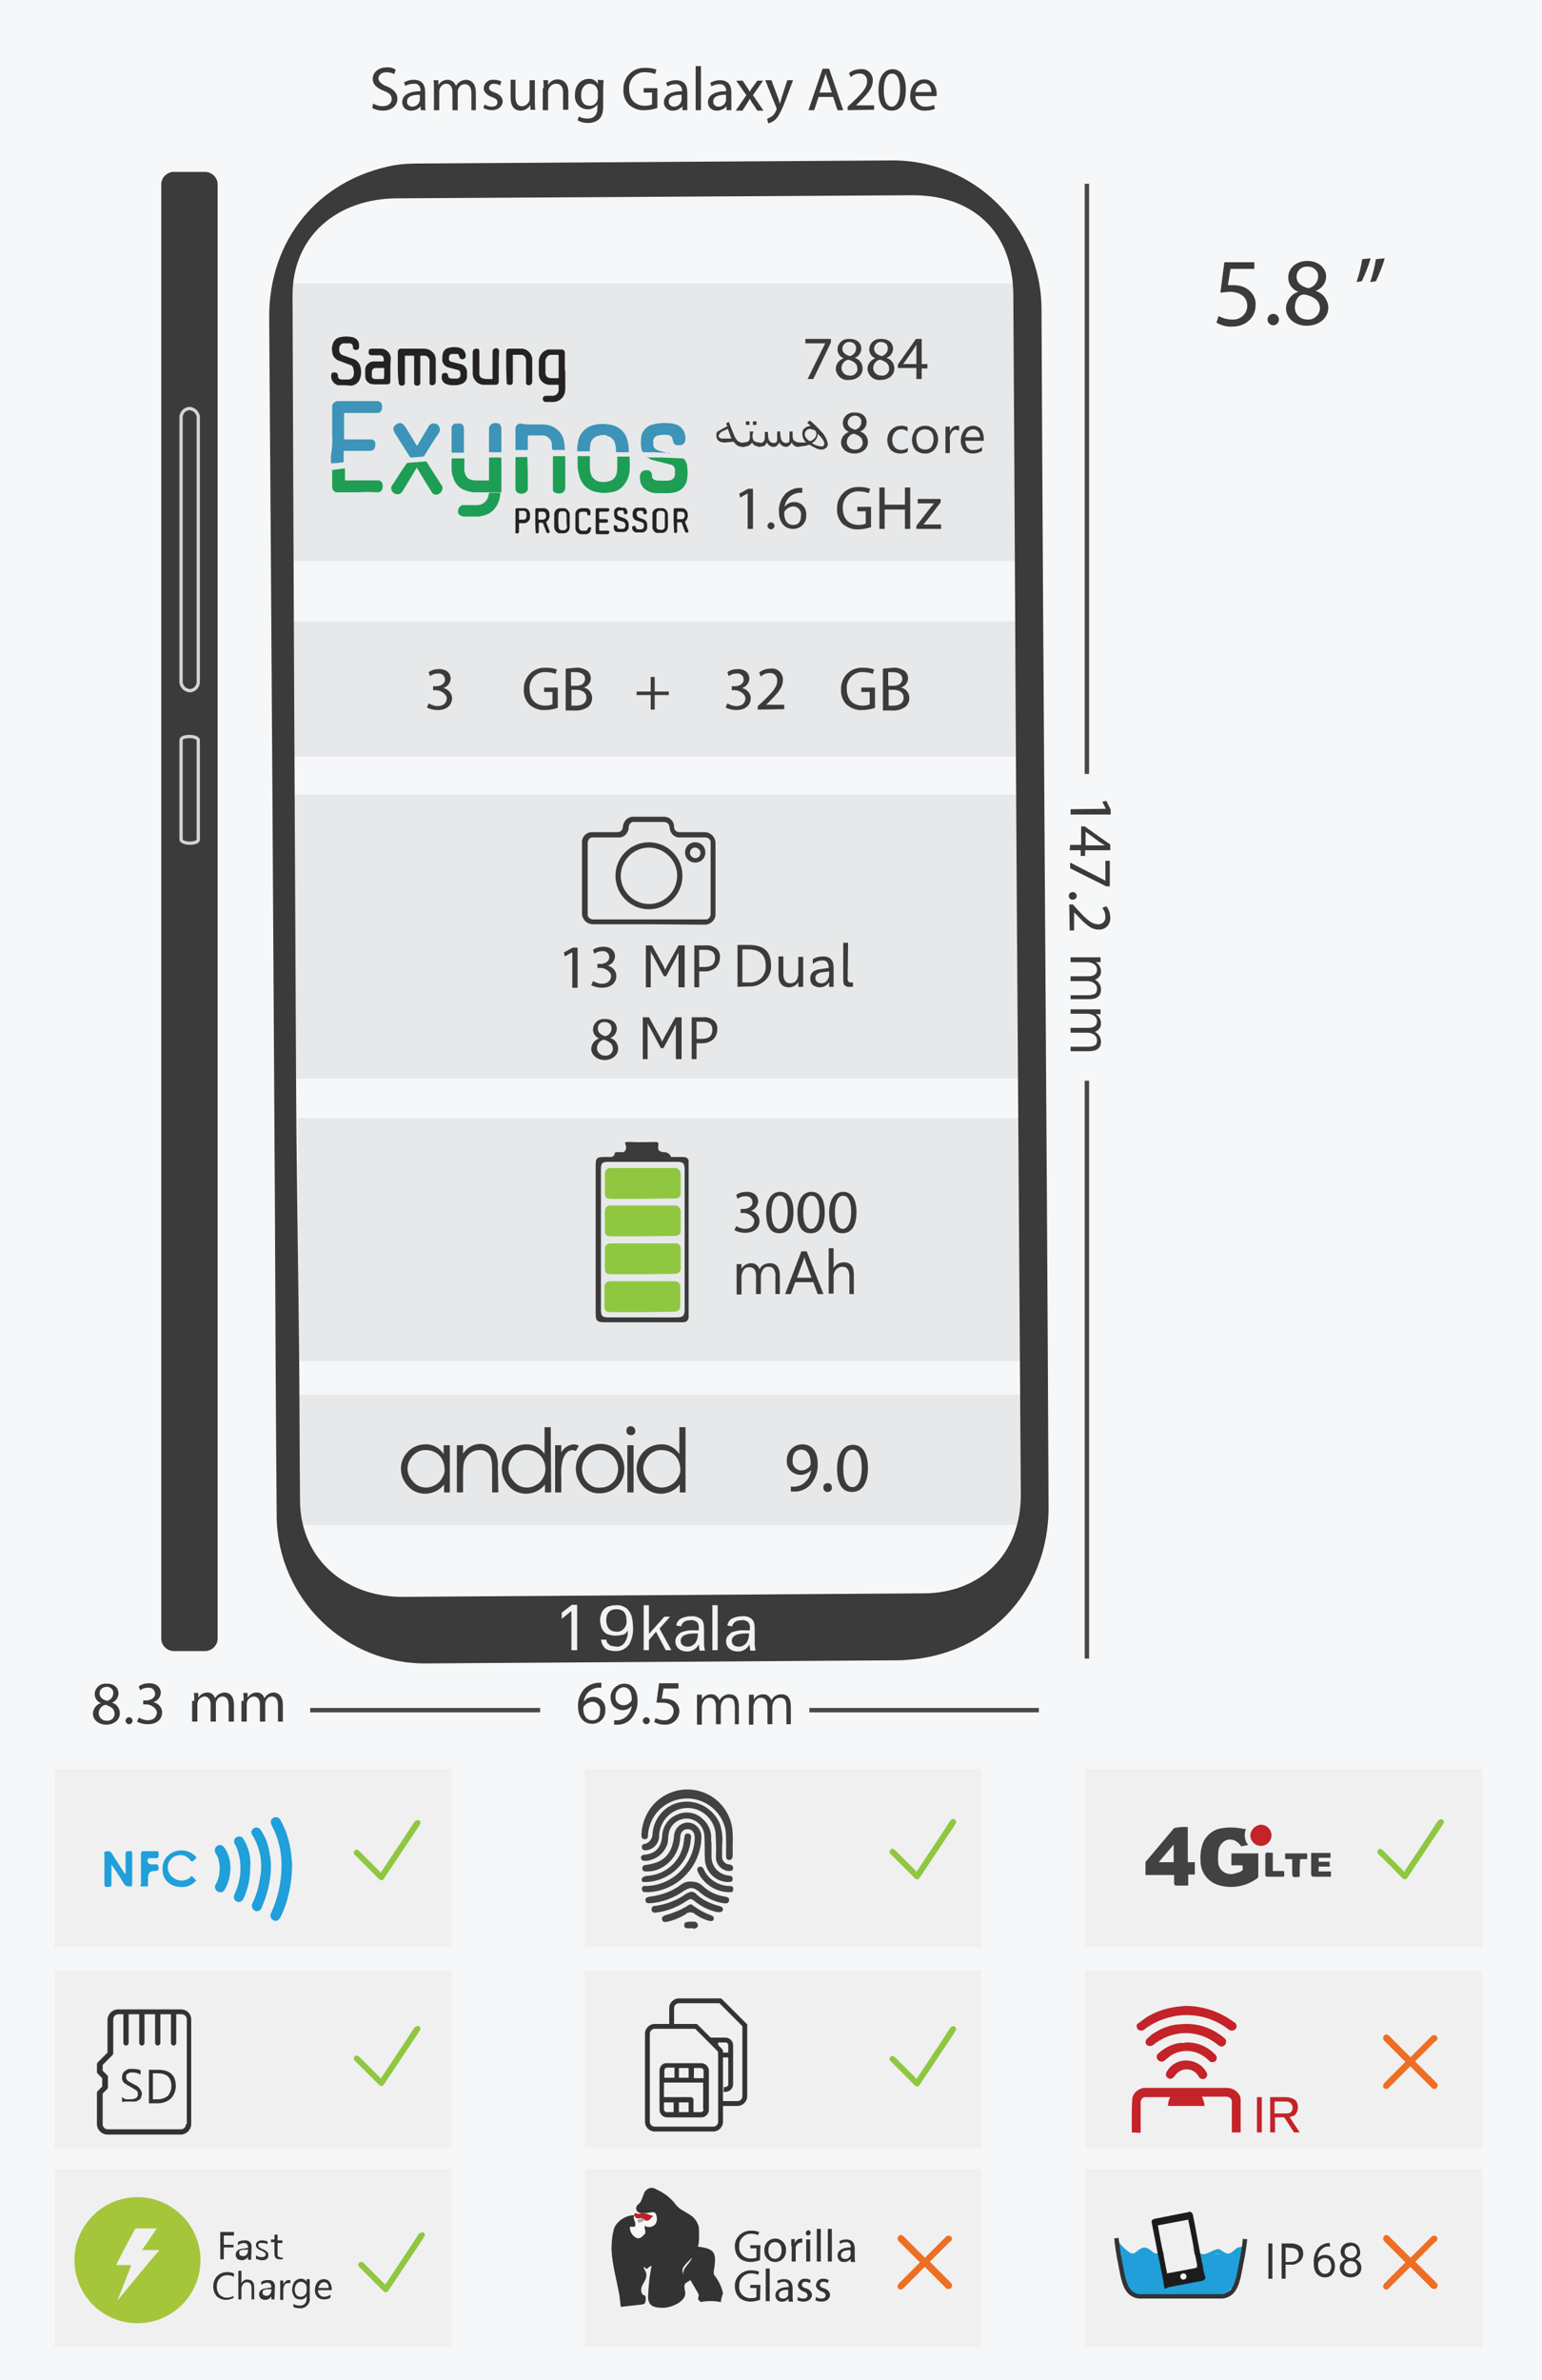<svg version="1.2" baseProfile="tiny" xmlns="http://www.w3.org/2000/svg" viewBox="0 0 350 540"><path fill="#F6F7F8" d="M0 0v540h350V0H0z"/><g fill="#F0F0F0"><path d="M12.4 401.4h90.1v40.4H12.4zM12.4 447h90.1v40.4H12.4zM12.4 492.1h90.1v40.4H12.4zM132.7 401.4h90.1v40.4h-90.1zM132.7 447h90.1v40.4h-90.1zM132.7 492.1h90.1v40.4h-90.1zM246.3 401.4h90.1v40.4h-90.1zM246.3 447h90.1v40.4h-90.1zM246.3 492.1h90.1v40.4h-90.1z"/></g><path fill="#424243" d="M282.8 415c-.5 1.2-.3 2.6.5 3.6l-1.6.3c-1.1-1.8-3.3-2.1-4.5-.5-.3.3-.5.8-.6 1.2-.1.9-.2 1.9-.1 2.8 0 1.6 1.4 2.9 3 2.8.3 0 .7-.1 1-.2l.7-.2c.9-.4 1-.5.8-1.6h-2.5v-2.7h6.1v5.3c0 .1-.2.3-.3.4-2.5 1.8-5.7 2.4-8.7 1.5-2.4-.7-4.1-2.9-4.1-5.4-.1-1.1 0-2.3.3-3.4.5-2.1 2.3-3.8 4.5-4.1 1.6-.3 3.2-.2 4.8.1l.7.1zM269.6 414.5v8h1.6v2.8h-1.5v2.5h-2.9c-.1 0-.3-.3-.3-.4v-2H260v-2.9c0-.1.2-.3.3-.4l6-7.1c.1-.2.3-.3.5-.3.9-.2 1.9-.2 2.8-.2zm-6.6 8h3.4v-4l-3.4 4zM297.6 420.4h4.4v1.1h-2.7v.9h2.5v1.1h-2.5v1.1h2.8v1.2h-4c-.2 0-.4-.2-.5-.4v-4.8c-.1 0 0-.1 0-.2z"/><path fill="#C42329" d="M288.6 416.4c0 1.3-1.1 2.4-2.4 2.4s-2.4-1.1-2.4-2.4c.1-1.3 1.1-2.3 2.4-2.4 1.3 0 2.4 1.1 2.4 2.4z"/><path fill="#424243" d="M295 425.8c-1.7.2-1.7.2-1.7-1.3v-2.7h-1.6v-1.3h5v1.3h-1.6c-.1 1.3-.1 2.6-.1 4zM288.9 420.4v4.1h2.5c0 .1 0 .1.1.2 0 1.3.1 1.1-1 1.1h-2.7c-.4 0-.6-.1-.6-.5v-4.4c0-.4.1-.6.6-.6l1.1.1zM147.3 429.3h-.6c-.5 0-.9 0-1-.6s.3-.9.9-.8c6-.1 10.9-4.9 11.1-10.9 0-1.2-.6-2-1.6-2s-1.7.7-1.7 1.9c-.2 4.3-3.7 7.8-7.6 7.7-.5 0-1 0-1-.7s.4-.7.9-.8c4-.5 5.9-2.5 6.3-6.6.1-1.7 1.5-3 3.2-3 1.7.1 3 1.5 3 3.3-.1 6.6-5.3 12.1-11.9 12.5z"/><path fill="#424243" d="M163.9 418.7v2.4c-.1.9.6 1.8 1.5 1.9h.1c.6.1.9.3.9.9s-.6.6-1.1.6c-1.6-.2-2.8-1.5-2.8-3.1.1-1.9 0-3.8-.1-5.7-.5-3.2-3.3-5.6-6.5-5.5-3.4.1-6.1 2.8-6.3 6.2.1 1.7-1.2 3.2-2.9 3.4-.5 0-.9 0-1-.6s.2-.8.8-.9 1.6-1 1.6-2.1c.2-3.8 3.1-7 6.9-7.4 3.6-.4 7 1.7 8.4 5 .5 1.6.7 3.2.5 4.9z"/><path fill="#424243" d="M161.5 418.9v2.2c-.1 2.2 1.5 4.1 3.7 4.4.5.1 1.1 0 1.1.8s-.7.7-1.3.7c-2.7-.2-4.8-2.3-5-5-.1-1.7 0-3.4-.1-5.2 0-2.2-1.6-4-3.8-4.2-2.1-.1-3.9 1.3-4.3 3.3-.2.8-.1 1.6-.3 2.4-.7 2.2-2.6 3.7-4.9 3.9-.5 0-1 0-1.1-.6s.4-.8.9-.8c2.5-.3 3.7-1.7 3.9-4.3.1-2.1 1.4-4 3.4-4.8 2-.9 4.3-.5 5.8 1 1.4 1.2 2.1 3 1.9 4.8.1.5.1.9.1 1.4z"/><path fill="#424243" d="M166.3 418.4v2.6c0 .5-.2 1-.8 1s-.7-.5-.7-1 .1-3.8-.1-5.7c-.9-4.8-5.5-8-10.4-7.1-3.9.7-6.8 3.9-7.2 7.8 0 .3 0 .6-.1.9-.1.3-.4.4-.8.4-.4-.1-.6-.4-.6-.8 0-1.4.3-2.9.9-4.2 2.2-5.2 8.2-7.7 13.5-5.5 3.9 1.6 6.4 5.5 6.3 9.7.1.6 0 1.3 0 1.9zM156.9 426.9c1 0 1.9.3 2.6 1 1.4 1.3 3.1 2.1 5 2.4.5.1 1.1.2 1 .9s-.8.7-1.3.6c-2-.3-3.9-1.2-5.4-2.5-1.4-1.2-2.2-1.2-3.7-.2-2.2 1.5-4.7 2.5-7.4 2.7-.5 0-1.1.1-1.2-.6s.6-.8 1.1-.9c2.4-.3 4.7-1.1 6.7-2.5.7-.6 1.6-1 2.6-.9z"/><path fill="#424243" d="M156.8 429.2c.5 0 1 .2 1.3.6 1.4 1.3 3.2 2.1 5 2.6.5.1 1.1.3 1 .9s-.9.6-1.4.5c-1.9-.4-3.6-1.3-5.1-2.5-.6-.5-.9-.6-1.6-.1-2.1 1.4-4.4 2.4-6.9 2.7-.6.1-1.1.1-1.2-.6s.4-.9 1-.9c2.5-.4 4.9-1.3 6.9-2.8l1-.4zM146.8 427h-.8c-.4-.1-.4-.5-.3-.8s.7-.6 1.2-.6c3.6-.2 6.8-2.6 7.9-6 .3-.8.4-1.6.5-2.5.1-.6.1-1.2.9-1.1s.7.8.6 1.3c-.4 5.3-4.7 9.4-10 9.7z"/><path fill="#424243" d="M160.9 435.8c-1.1-.3-2.1-.8-3-1.4-.7-.7-1.7-.7-2.4 0-1.2.7-2.6 1.3-4 1.6-.5.1-1 .2-1.2-.4s.2-.9.8-1.1c1.8-.5 3.5-1.2 5.1-2.2.3-.3.8-.3 1.1 0 0 0 0 .1.1.1 1.2.9 2.5 1.6 3.9 2.1.5.2.8.4.7.9s-.5.5-1.1.4zM165.1 429.3c-2.9-.2-5.5-2-6.7-4.6-.2-.5-.2-.9.2-1.1s.8-.1 1.1.4c1 2.4 3.4 3.9 6 3.9.6 0 .8.3.7.9s-.3.5-1.3.5z"/><path fill="#424243" d="M156.7 437.5c-.7 0-1.4.1-1.4-.7s.6-.7 1.1-.8h.9c.5-.1 1 .2 1.1.7.1.6-.4.8-.9.9-.2-.1-.5-.2-.8-.1z"/><path fill="none" d="M150.7 523.9zM155 522h-.1c-.4.1-.7.3-1 .6l-.2.2 1.3-.8zM158 503.8l-.3-.5c0 .2.1.3.3.5z"/><path fill="#333" d="M162.1 514.8c.6-3.9 0-4.6-3.8-5.1.5.1.4-4.1.3-4.5-.3-1.1-1-2.1-2-2.7-.6-.4-1.3-.8-2-1.2-.6-.4-1.2-1-1.6-1.6-1.1-1.3-2.5-2.3-4.1-3-.8-.6-1.9-.3-2.5.5-.1.1-.2.3-.2.4-.4.9-.6 2-1.3 2.5s-.8 1.6.4 2h1.3c.8 0 1.8-.5 2.2.1.3.8.2 1.6-.2 2.3-.6.7-1.6.8-2.3.3-.3.7.5 1.3-.1 1.9s-1 1-1.7.9c-.8-.3-1.4-1-1.5-1.9-.1-.4.1-.6.6-.5s.7-.1.6-.8-.6-1.2-.2-1.8c-1.9-.1-4.3 1.5-4.7 3.3-.4 1.5-.5 3.1-.5 4.6.2 3.5 1.2 6.9 1.8 10.3.1.9.2 1.7.3 2.6l1.7-.2 2.7-.3c.5-.1 1.1 0 1.2-.7s.2-1.3-.4-1.5-.7-1.2-.4-2 1.6-2.1.7-3.6.3-.3.4-.3.5-.6 1.1-.7c-.5 2.3-.7 4.6-.8 7 0 2.2 1.5 2.5 3.4 2.5s5.5-1.5 5-3.7.3-1.8 1.2-2.6l1.7 2.9c.1.2.2.4.2.6-.1.5-.2.8-.1 1 .2.1.4.3.5.5 1.5-.3 3.1-.3 4.6 0 .1-.3.1-.7.2-1l.3-1c-.3-1.4-.9-2.7-1.8-3.9-.3-.2-.4-.8-.2-1.6zm-6.8 1.7c-.7-1.8-.7-1.8 1.8-4.3-.7 1.8-2.6 2.5-1.8 4.3z"/><path fill="#F7F7F6" d="M148.3 502.8c-.7.4-.9 1.4-2 .9s-.7 1-1.5.6-.1-.6.1-.8-.6-.5-.9-.7 1.6 2.2-.3 3.1c-.3.1 0 .5.2.7.3.4.8.6 1.2.4.5-.2.8-.7.8-1.3-.1-.8.2-1.2 1-1.1h.7c.8-.2.8-.8.8-1.5s-.6-.6-1-.6-1.5.1-2.1-.3v.2c.9.6 1.9 0 3 .4z"/><path fill="#F7F7F6" d="M147.5 502.5c.4 0 1-.1 1 .6s0 1.3-.8 1.5c-.2.1-.5.1-.7 0-.8-.1-1.1.2-1 1.1.1.6-.2 1.2-.8 1.3-.4.2-.9 0-1.2-.4-.2-.2-.5-.6-.2-.7 1.9-.9.5-2.1.3-3.1-.4.6.1 1.2.2 1.8s.4 1.1-.6.8-.7 0-.6.5c.1.8.7 1.6 1.5 1.9.7.2 1.2-.4 1.7-.9s-.2-1.2.1-1.9c.7.5 1.7.3 2.3-.3.5-.7.5-1.5.2-2.3-.4-.6-1.4-.1-2.2-.1h-1.3c.7.1 1.4.2 2.1.2z"/><path fill="#BF1E2D" d="M148.3 502.8c-.7.4-.9 1.4-2 .9l-.2-.2c-.3-.3-.7-.3-1.1-.2h-.2c-.6.1-.6-.5-.9-.7.2-1 1 0 1.4-.4s1.9.2 3 .6z"/><path fill="#A8A4A4" d="M146.1 503.6h-.8c.1.3.5.1.8 0z"/><path fill="#A8A4A4" d="M145.2 503.5c-.1 0-.2 0-.2-.1s-.5.6-.1.8 1.1-.2 1.5-.6h-.3c-.3.1-.7.3-.9-.1z"/><path fill="#A8A4A4" d="M146.1 503.6h.2c-.3-.3-.7-.3-1.1-.2 0 .1 0 .1.1.1.2.1.5.2.8.1zM146.4 503.7c0-.1-.1-.1-.2-.2h.2v.2zM145.2 503.5z"/><path fill="#209FDA" d="M66.3 423.6c-.1 3.9-.9 7.8-2.6 11.3-.4.8-1 1.1-1.6.8-.6-.3-.9-1-.6-1.6 0-.1.1-.2.1-.2 1.5-3.4 2.3-7 2.3-10.7 0-3.1-.7-6.2-2.2-9-.4-.8-.3-1.4.4-1.8.6-.3 1.3 0 1.6.6 1.5 2.7 2.3 5.7 2.5 8.8.1.6.1 1.2.1 1.8z"/><path fill="#209FDA" d="M61.5 423.4c0 3.2-.8 6.4-2.1 9.4-.2.6-.8.9-1.3.8-.3-.1-.5-.2-.7-.5-.3-.4-.3-.9-.1-1.3.9-1.8 1.4-3.7 1.7-5.6.7-3.4.1-6.9-1.7-9.8-.4-.5-.3-1.2.2-1.5 0 0 .1 0 .1-.1.5-.3 1.2-.2 1.5.3 0 0 0 .1.1.1 1.1 1.6 1.7 3.4 2 5.3.2 1 .3 1.9.3 2.9zM56.8 423.8c0 2.4-.5 4.7-1.5 6.9-.4.8-1 1-1.6.7s-.8-1-.4-1.8c1.5-3.2 1.7-6.9.5-10.2-.1-.3-.3-.7-.5-1-.3-.5-.2-1.2.3-1.5 0 0 .1 0 .1-.1.6-.3 1.3-.1 1.6.5 1.2 2 1.7 4.2 1.5 6.5zM25.3 423.1v4.4c0 .6-.3.6-.7.6s-.9.2-.9-.6v-6.6c0-.3-.2-.7.2-.8s1-.3 1.4.3l2.7 4.2c.1.2.2.4.4.5.2-.1.1-.3.1-.5v-4c0-.6.3-.6.7-.6s.8-.2.8.5v7c0 .4-.1.5-.5.5-.6.1-1.2-.2-1.4-.7-.9-1.5-1.9-2.9-2.8-4.3.1.1 0 .1 0 .1zM36.9 424.1c-.1-1.8 1-3.4 2.7-4 1.7-.6 3.6-.2 4.8 1.1.2.2.2.3 0 .5l-.4.4c-.3.3-.5.3-.8 0-.9-1.3-2.6-1.6-3.9-.7s-1.6 2.6-.7 3.9c.2.3.4.5.7.7 1.1.9 2.7.9 3.8 0 .2-.1.3-.5.5-.3l.9.9c.1.1 0 .2-.1.2-1.1 1.2-2.8 1.6-4.3 1.2-1.5-.2-2.8-1.4-3.1-2.9-.1-.3-.1-.7-.1-1zM52.3 423.8c0 1.7-.4 3.3-1.2 4.8-.3.5-.7.9-1.3.7-.7-.1-1.1-.8-1-1.4 0-.1.1-.3.2-.4.9-1.7 1.1-3.7.6-5.6-.1-.5-.3-.9-.6-1.3-.4-.6-.3-1.4.3-1.8.6-.4 1.2-.2 1.7.5.9 1.3 1.3 2.9 1.3 4.5zM32 424.1v-3.5c0-.4.1-.6.6-.6h2.9c.7 0 .5.5.5.9s0 .7-.6.7H34c-.3 0-.5.1-.5.4s-.1 1 1 1h.8c.5-.1.6.2.7.7s-.2.8-.8.8-1.6 0-1.6 1.6v1c0 1 .2.9-1 .9s-.6-.1-.6-.6v-3.3z"/><path fill="#333" d="M53.2 507.2h-2.4v2.1H53v.6h-2.2v2.7H50v-6.2h3.1v.8h.1zM57 512.7h-.7v-.7c-.3.5-.8.8-1.4.8-.4 0-.7-.1-1-.3-.2-.2-.4-.6-.4-.9 0-.8.5-1.3 1.5-1.4l1.3-.2c0-.7-.3-1.1-.9-1.1-.5 0-1 .2-1.4.5v-.7c.4-.3 1-.4 1.5-.4.8-.1 1.5.4 1.6 1.2v.4l-.1 2.8zm-.7-2.3h-1.1l-.7.2c-.2.1-.2.3-.2.6 0 .2.1.4.2.5l.6.2c.3 0 .7-.1.9-.4.2-.3.3-.6.3-.9v-.2zM58.1 512.5v-.8c.4.3.8.4 1.3.4.6 0 .9-.2.9-.6 0-.1 0-.2-.1-.3-.1-.1-.1-.2-.2-.2l-.3-.2-.4-.2-.5-.2-.4-.3-.2-.3c-.1-.1-.1-.3-.1-.4 0-.2 0-.4.1-.5.1-.2.2-.3.4-.4l.5-.2h.6l1 .2v.7c-.3-.2-.7-.3-1.1-.3h-.7l-.2.2c0 .1-.1.2-.1.3 0 .1 0 .2.1.3 0 .1.1.1.2.2l.3.2.4.2.5.2.4.3.3.3c.1.1.1.3.1.5s0 .4-.1.6c-.1.2-.2.3-.4.4-.2.1-.4.2-.6.2h-.7l-1-.3zM64.2 512.6h-.7c-.8 0-1.2-.4-1.2-1.3v-2.6h-.8v-.6h.8V507h.7v1.3h1.1v.6H63v2.5c0 .3 0 .5.2.6l.5.2h.5v.4zM53 521.4c-.5.2-1.1.4-1.7.4-.8 0-1.5-.3-2.1-.8-.5-.6-.8-1.4-.8-2.2 0-.9.3-1.8.9-2.4.6-.6 1.4-.9 2.3-.9.5 0 1 .1 1.5.3v.8c-.5-.3-1-.4-1.5-.4-.6 0-1.3.2-1.7.7-.5.5-.7 1.2-.7 1.9s.2 1.3.6 1.8c.4.4 1 .7 1.6.7.6 0 1.1-.1 1.6-.4v.5zM57.8 521.7h-.7v-2.5c0-.9-.3-1.4-1-1.4-.3 0-.7.1-.9.4-.2.3-.4.6-.4 1v2.5h-.7v-6.5h.7v2.8c.3-.5.8-.9 1.4-.8 1 0 1.5.6 1.5 1.8v2.7h.1zM62.3 521.7h-.7v-.7c-.3.5-.8.8-1.4.8-.4 0-.7-.1-1-.3-.2-.2-.4-.6-.4-.9 0-.8.5-1.3 1.5-1.4l1.3-.2c0-.7-.3-1.1-.9-1.1-.5 0-1 .2-1.4.5v-.7c.4-.3 1-.4 1.5-.4.8-.1 1.5.4 1.6 1.2v.4l-.1 2.8zm-.7-2.3h-1.1l-.7.2c-.2.1-.2.3-.2.6 0 .2.1.4.2.5l.6.2c.3 0 .7-.1.9-.4.2-.3.3-.6.3-.9v-.2zM65.9 518h-.5c-.3 0-.6.1-.8.4-.2.4-.3.8-.3 1.2v2.2h-.7v-4.4h.7v.9c.1-.3.3-.5.5-.7.2-.2.4-.3.7-.3h.4v.7zM70.3 521.3c.2 1.1-.6 2.2-1.8 2.4H68c-.5 0-1-.1-1.4-.3v-.7c.4.3.9.4 1.4.4 1.1 0 1.6-.6 1.6-1.7v-.5c-.3.6-.9.9-1.5.8-.5 0-1-.2-1.3-.6-.3-.5-.5-1-.5-1.6 0-.6.2-1.3.5-1.8.4-.4.9-.7 1.5-.7.5 0 1 .2 1.3.7v-.6h.7v4.2zm-.7-1.6v-.7c0-.3-.1-.7-.4-.9-.2-.3-.6-.4-.9-.4-.4 0-.8.2-1 .5-.3.4-.4.8-.4 1.3 0 .4.1.9.4 1.2.2.3.6.4.9.4.4 0 .7-.1 1-.4.3-.3.4-.6.4-1zM75.3 519.6h-3.1c-.1.4.1.8.4 1.1.3.3.6.4 1 .4.5 0 1-.2 1.4-.5v.7c-.4.3-1 .4-1.5.4-.6 0-1.1-.2-1.5-.6-.4-.5-.6-1.1-.5-1.7 0-.6.2-1.2.6-1.7.4-.4.9-.6 1.4-.6.5 0 1 .2 1.3.6.3.5.5 1 .5 1.6v.3zm-.7-.6c0-.3-.1-.7-.3-.9-.2-.2-.5-.3-.8-.3-.3 0-.6.1-.8.4-.2.2-.4.6-.4.9h2.3v-.1z"/><path fill="#A5C63A" d="M31.2 498.5c-7.9 0-14.3 6.4-14.3 14.3s6.4 14.3 14.3 14.3 14.3-6.4 14.3-14.3-6.4-14.3-14.3-14.3zm-4.4 23.3h-.1l3-7.6c0-.4-.3-.3-.5-.3h-2.3c-.2 0-.4.1-.5-.1 1.3-2.6 2.7-5.2 4.1-7.8.1-.2.2-.4.5-.4h4.6c-1.2 1.7-2.2 3.3-3.4 4.9h4c-3.3 3.8-6.3 7.5-9.4 11.3z"/><path fill="#C42329" d="M256.9 483.8c0-.7-.1-7.4.2-8.1.4-1.1 1.4-1.8 2.5-2h18.8c1 0 2 .4 2.6 1.2.4.4.6.9.6 1.5v7.4h-2V477c.1-.7-.4-1.2-1.1-1.3h-5.7c.3.6.6 1.4.6 2.1h-8.3c0-.7.2-1.4.5-2H260c-.6 0-1 .4-1.1 1.1v7l-2-.1zM269 455.1c4 0 7.9 1.3 11.1 3.7.5.2.7.8.5 1.3-.1.2-.3.4-.5.5-.4.2-1 .1-1.3-.2-.9-.7-1.9-1.3-3-1.8-2.3-1.1-4.8-1.5-7.3-1.4-3.1.2-6.2 1.3-8.7 3.2-.4.4-1.1.4-1.6 0v-.1c-.3-.4-.3-1 .1-1.2l1.9-1.4c2.1-1.3 4.5-2.1 6.9-2.4l1.9-.2z"/><path fill="#C42329" d="M269 459.2c3.3-.1 6.4 1.1 8.9 3.2.4.3.5.8.3 1.3-.2.4-.6.7-1.1.6-.2 0-.4-.2-.6-.3-2.5-2.1-5.8-3.1-9-2.6-2.1.3-4 1.2-5.7 2.5-.3.3-.9.4-1.3.2s-.6-.7-.4-1.2c.1-.1.1-.2.2-.3l1-.9c1.8-1.3 3.9-2.2 6.1-2.4l1.6-.1z"/><path fill="#C42329" d="M268.9 463.4c1.8-.1 3.5.3 5 1.2.7.4 1.3.9 1.9 1.5.4.3.5 1 .2 1.4s-1 .5-1.4.2l-.2-.2c-.6-.6-1.3-1.1-2.1-1.5-2.1-1-4.6-.9-6.6.4l-1.5 1.2c-.5.3-1.2.1-1.5-.4-.2-.3-.2-.8 0-1.1 1.4-1.4 3.2-2.3 5.1-2.6h1.1v-.1z"/><path fill="#C42329" d="M269.5 467.5c1.8.1 3.4 1 4.3 2.6.3.4.3 1-.1 1.3-.3.4-.9.4-1.3.1-.2-.1-.3-.3-.4-.5-.6-1-1.7-1.6-2.9-1.5-1 .1-1.8.6-2.4 1.4-.2.3-.5.6-.8.7-.4.1-.7 0-1-.3-.3-.3-.3-.7-.2-1 .4-.9 1.1-1.6 1.9-2.1.9-.5 1.9-.8 2.9-.7zM286.4 475.8v8h-1.1v-8h1.1zM289.4 480.4v3.4h-1.1v-8h3.5c.7 0 1.5.2 2.1.6.5.4.7 1.1.7 1.7 0 .6-.2 1.2-.6 1.7-.4.3-.8.4-1.3.5l2.3 3.5h-1.3l-2.2-3.4h-2.1zm0-.9h2.5c.6 0 1-.1 1.2-.4.2-.2.3-.6.3-.9 0-.4-.2-.8-.5-1.1-.3-.2-.7-.3-1.1-.3h-2.5v2.7h.1z"/><path fill="#209FDA" d="M280.8 510.9h-.4c-.2.5-.7.8-1.2.8h-.7c-.4 0-.8-.2-1.1-.6-.5.5.2.7-.9.4l-1.8-.5c-.3.3-.7.5-1.1.5h-.2c-.2.1-.5.2-.8.2-.3 0-.7-.1-.9-.4 0 .5 0 .9-.1 1.4h.1c.3.7.1 1.5-.5 2-.4.2-.8.2-1.2.1h-.2c-.1.6-.7.9-1.3.8h-1.9c-.5.6-1.3.8-2 .3-.3-.2-.5-.5-.5-.8-.3-.9-.6-1.9-.8-2.8 0-.2-.1-.4-.1-.6s-1.8-.6-2.7-.8l-2.2-.2c.2.7-.2 1.4-.8 1.6-.1 0-.2.1-.4.1-.7 0-1.3-.5-1.3-1.3v-.3c-.7.1-1.3.3-1.4.7l-.3.8c.2 1.4.5 2.7.8 4 .1.7.2 1.3.4 2l.3.3 1.2 1.4.4.6.6.5h20.3c.2-.2.4-.3.6-.3l.6-.5c.1-.1.1-.2.2-.2l-.4-.4c0-.6.8-.3 1.1-.8l-.3-.3c.5-.5.9-1.1 1.2-1.7.1-.6.3-1.3.4-1.9.2-1.3.4-2.5.8-3.7-.3-.3-.7-.4-1.5-.4z"/><path fill="#209FDA" d="M263.8 510.6l-.4.3c-.5.5-1.3.5-1.8 0-1.5-1.3-2.1-1.3-3.7 0-.5.5-1.2.5-1.7 0-.9-.7-2.2-1.8-2.2-2.4l-.5.4c-.5 0 .5.2 0 0s.1.8.2 1.2c.5 2 1 .9 1.3 1.4l.6.4c.8.9 2.1.9 3 .1l.1-.1c1-.9 1.2-.8 2.3 0 1.1.8 2.6 1.4 3.1.1v-.2c-.2-.4-.3-.8-.3-1.2zM282.3 509.8c-.8-.1-1.6.1-2.1.7-.6.5-1.1 1-1.9.7s-1-.7-1.6-.9-2.1.8-3.2 1.1c-.3.1-.7 0-1-.1h-.3c-.7 0-1.2-.5-1.3-1.2h-.1l.3 1.1c0 .2 0 .3.2.4.5.4 1 .6 1.6.8.6.1 1.2-.1 1.7-.4 1.1-.5 1-1 2-.5s2.7 1.1 4.2-.1.9 1 .9 1.1-.2-2.1.4-2.5.2-.1.2-.2z"/><path fill="#1C1C1C" d="M272.6 512.2l-1.2-.2c.1.8.3 1.6.4 2.5l-6.9 1.3-.6-3.1c-.1-.4-.2-1.3-.3-1.7s-.6.2-.8.3-.6-1.8-.7-1.8 1.3 6.5 1.6 8.5.3 1.1 1.3.9l7.3-1.4c.4 0 .8-.3.9-.7 0-.1 0-.2-.1-.4-.4-1.4-.7-2.8-.9-4.2z"/><path fill="#1C1C1C" d="M263 512.3c1-.2 1.2-.4 1-1.2s-1-5-1.2-6.2l6.9-1.3.3 1.5c.2.8.3 1.7.5 2.5s.9 5.7 1.5 6.4l.5.4.6.2c-.3-1.3-1.3-6.5-1.5-7.7s-.5-2.8-.8-4.2c0-.4-.3-.8-.7-.9-.1 0-.2 0-.4.1l-7.6 1.5c-.4.1-.8.3-.7.8s1.2 6.2 1.6 8.1z"/><path fill="#F2F2F3" d="M269.3 516.5c0-.4-.3-.7-.7-.7-.4 0-.7.3-.7.7s.3.7.7.7.7-.3.7-.7z"/><path fill="none" stroke="#333" stroke-miterlimit="10" d="M282.6 508c-.2 1.9-.5 3.8-.9 5.6-.4 2-.7 4.5-1.8 6-.7 1-1.9 1.5-3.1 1.4h-17.6c-1.2.1-2.4-.4-3.1-1.4-1.1-1.5-1.4-4-1.8-6-.4-1.9-.7-3.9-.9-5.8"/><path fill="#333" d="M169.5 459.2l-5.6-5.6c-.1-.1-.2-.2-.4-.2h-9.4c-1.2 0-2.2 1-2.2 2.2v4l1.1-.2v-3.8c0-.6.5-1.1 1.1-1.1h9.2l5.2 5.2v15.9c0 .6-.5 1.1-1.1 1.1h-3.5c0 .2-.1.5-.1.7s-.1.3-.1.4h3.7c1.2 0 2.2-1 2.2-2.2v-16.1c.1-.1 0-.2-.1-.3z"/><path fill="#333" d="M164.7 462.3h-4.1c.4.3.7.7 1 1.1h.3v.4l.4.6c.3.4.5.8.7 1.2v-2.2h1.7c.3 0 .6.3.6.6v1.7H163l.5 1.1h1.8v6.1c0 .3-.3.6-.6.6h-.4c0 .4 0 .7-.1 1.1h.5c.9 0 1.7-.8 1.7-1.7V464c0-.9-.8-1.7-1.7-1.7z"/><path fill="#333" d="M158.4 459.4c-.1-.1-.2-.2-.4-.2h-9.4c-1.2 0-2.2 1-2.2 2.2v20c0 1.2 1 2.2 2.2 2.2h13.3c1.2 0 2.2-1 2.2-2.2v-16.1c0-.1-.1-.3-.2-.4l-5.5-5.5zm4.6 22c0 .6-.5 1.1-1.1 1.1h-13.3c-.6 0-1.1-.5-1.1-1.1v-20c0-.6.5-1.1 1.1-1.1h9.2l5.2 5.2v15.9z"/><path fill="#333" d="M149.7 469.8v8.9c0 .9.8 1.7 1.7 1.7h7.8c.9 0 1.7-.8 1.7-1.7v-8.9c0-.9-.8-1.7-1.7-1.7h-7.8c-.9-.1-1.6.6-1.7 1.5v.2zm3.3 9.4h-1.7c-.3 0-.6-.3-.6-.6V477h2.2v2.2h.1zm3.3 0h-2.2V477h2.2v2.2zm3.4-.6c0 .3-.3.6-.6.6h-1.7v-2.8c0-.3-.3-.6-.6-.6h-6.1v-3.3h8.9v6.1h.1zm-2.3-9.4h1.7c.3 0 .6.3.6.6v1.7h-2.2v-2.3h-.1zm-3.3 0h2.2v2.2h-2.2v-2.2zm-1.1 2.2h-2.2v-1.7c0-.3.3-.6.6-.6h1.7v2.3h-.1zM41.1 455.9H26.8c-1.3 0-2.4 1.1-2.4 2.4v7.4l-2.2 2.2c-.1.1-.2.3-.2.4v1.8c0 .2.1.3.2.4l1 1v1.9l-1 1c-.1.1-.2.3-.2.4v7.1c0 1.3 1.1 2.4 2.4 2.4H41c1.3 0 2.4-1.1 2.4-2.4v-23.7c0-1.3-1-2.3-2.3-2.3zm1.1 26c0 .7-.5 1.2-1.2 1.2H24.5c-.7 0-1.2-.5-1.2-1.2V475l1-1c.1-.1.2-.3.2-.4v-2.4c0-.2-.1-.3-.2-.4l-1-1v-1.3l2.2-2.2c.1-.1.2-.3.2-.4v-7.7c0-.7.5-1.2 1.2-1.2H28v6.5c0 .3.3.6.6.6s.6-.3.6-.6V457h2.4v6.5c0 .3.3.6.6.6s.6-.3.6-.6V457h2.4v6.5c0 .3.3.6.6.6s.6-.3.6-.6V457h2.4v6.5c0 .3.3.6.6.6s.6-.3.6-.6V457h1.2c.7 0 1.2.5 1.2 1.2v23.7h-.2z"/><path fill="#333" d="M27.7 476.8v-1l.4.3.5.2h1.1c.4 0 .8-.1 1.2-.3.3-.2.4-.6.4-.9 0-.2 0-.4-.1-.5-.1-.2-.2-.3-.4-.4l-.6-.4-.7-.4-.7-.4-.6-.4c-.2-.2-.3-.4-.4-.6-.1-.2-.1-.5-.1-.7 0-.3.1-.6.2-.9.2-.3.3-.5.6-.6.2-.2.5-.3.8-.4h1c.6 0 1.1.1 1.6.3v1c-.5-.3-1.1-.5-1.7-.5h-.6l-.5.2-.4.3c-.1.3-.1.7 0 1l.3.4.5.3.7.4.8.4c.2.1.4.3.6.5l.4.6c.1.2.2.5.2.7 0 .3-.1.6-.2.9-.1.3-.3.5-.6.6-.2.2-.5.3-.8.3h-2.4c-.1.1-.4.1-.5 0zM33.8 477.1v-7.5h2.1c2.6 0 4 1.2 4 3.7 0 1-.4 2.1-1.1 2.8-.8.7-1.8 1.1-2.9 1.1h-2.1v-.1zm.9-6.7v5.9h1.1c.8 0 1.7-.3 2.3-.8.5-.6.8-1.4.8-2.2 0-1.9-1-2.9-3.1-2.9h-1.1z"/><path fill="#E7E8E9" d="M64.6 64.3h168.5v63H64.6zM64.6 141h168.5v30.7H64.6zM64.6 180.3h168.5v64.4H64.6zM67.7 253.7h165.5v55.1H67.7zM65 316.5h170.8V346H65z"/><path fill="#3A3B3A" d="M237.2 206.3c.3 45.2.6 90.4.8 135.5.1 19.9-14.6 34.7-34.5 34.9l-106.5.7c-18.6.3-33.9-14.6-34.2-33.2v-.5c-.2-23.1-.3-46.3-.4-69.4-.4-67.4-.8-134.8-1.3-202.2-.1-17.6 11-31.3 28.3-34.6 1.8-.3 3.6-.4 5.4-.4l107.5-.7c18.7-.2 33.9 14.8 34.1 33.5v.1c.2 45.3.5 90.8.8 136.3zm-6.4-.4c-.3-44.3-.5-94.8-.8-139-.1-14.4-9.2-22.7-23.1-22.6L90 45c-13.3.1-23.6 8.4-23.6 22 .2 57.3.5 120.7.8 178 .1 20.3.5 42.6.7 62.9.1 11.6.1 21.2.2 32.8.2 13.3 10.6 21.7 23.4 21.6l118.3-.8c2.6 0 5.1-.4 7.6-1.2 8.7-2.9 14.4-10.6 14.3-21.4l-.9-133z"/><path fill="#F2F2F3" d="M130.9 374.4h-1.2v-8.9l-2.2 1.8v-1.4l2.3-1.8h1.2v10.3h-.1zM139.5 371.1c-.6 0-1.2-.2-1.8-.4-.5-.3-.8-.7-1.1-1.2-.2-.6-.4-1.2-.4-1.9s.2-1.4.5-2c.3-.5.8-.9 1.3-1.1.6-.2 1.2-.3 1.8-.3.9-.1 1.7.2 2.4.7.6.5 1 1.2 1.2 1.9.2.9.3 1.9.3 2.8 0 1.2-.3 2.4-.9 3.5-.7.9-1.7 1.5-2.9 1.5-1.4 0-2.4-.3-2.8-.9-.4-.5-.6-1.1-.7-1.7h1.2c0 .1 0 .2.1.3 0 .2.1.4.3.6.2.2.4.4.7.5l1.2.2c.8.1 1.6-.4 2-1.1.4-.7.6-1.4.6-2.2v-.4c-.2.4-.5.7-.8.9-.7.2-1.5.3-2.2.3zm2.7-3.5c0-1.7-.8-2.5-2.3-2.5s-2.3.9-2.3 2.5c0 .7.2 1.4.6 1.9.4.5 1.1.7 1.7.7.6.1 1.3-.2 1.7-.7.5-.5.7-1.2.6-1.9zM151.1 374.4l-2.2-4.2-1.6 1.9v2.3h-1.2v-10.2h1.2v6.5l3.5-3.9h1.3l-2.4 2.7 2.7 4.9h-1.3zM158.6 369.7v-.3c.1-.5-.1-1-.4-1.4-.4-.3-1-.5-1.5-.4-1.2 0-1.9.5-2.1 1.4l-1.1-.2c.1-.7.5-1.3 1.1-1.6.7-.3 1.4-.5 2.2-.5.9-.1 1.7.2 2.4.7.3.3.4.6.5 1 .1.5.1 1 .1 1.5v3c0 .5.1 1.1.2 1.6h-1.2l-.2-1.4c-.5 1-1.5 1.6-2.6 1.6-.7 0-1.4-.2-1.9-.6-.5-.4-.8-1-.8-1.7 0-.4.1-.9.4-1.2.3-.4.6-.7 1-.9.9-.3 1.9-.5 2.9-.4h1v-.2zm0 .9h-1c-2 0-3.1.6-3.1 1.7 0 .4.2.8.5 1 .3.2.7.3 1.1.3.4 0 .9-.1 1.2-.4.4-.2.7-.6.8-1 .2-.4.3-.8.3-1.3v-.3h.2zM161.7 374.4v-10.2h1.2v10.2h-1.2zM170.2 369.7v-.3c.1-.5-.1-1-.4-1.4-.4-.3-1-.5-1.5-.4-1.2 0-1.9.5-2.1 1.4l-1.1-.2c.1-.7.5-1.3 1.1-1.6.7-.3 1.4-.5 2.2-.5.8-.1 1.7.1 2.3.7.3.3.4.6.5 1 .1.5.1 1 .1 1.5v3c0 .5.1 1.1.2 1.6h-1.2l-.2-1.4c-.5 1-1.5 1.6-2.6 1.6-.7 0-1.4-.2-1.9-.6-.5-.4-.8-1-.8-1.7 0-.4.1-.9.4-1.2.3-.4.6-.7 1-.9.9-.3 1.9-.5 2.9-.4h1.1v-.2zm0 .9h-1c-2 0-3.1.6-3.1 1.7 0 .4.2.8.5 1 .3.2.7.3 1.1.3.4 0 .9-.1 1.2-.4.4-.2.7-.6.8-1 .2-.4.3-.8.3-1.3v-.3h.2z"/><path fill="#3A3B3A" d="M36.6 371.9c.1 1.6 1.5 2.8 3.1 2.7h6.6c1.6.1 3-1.1 3.1-2.7V41.7c-.1-1.6-1.5-2.8-3.1-2.7h-6.6c-1.6-.1-3 1.1-3.1 2.7v330.2z"/><path fill="none" stroke="#D1D3D4" stroke-width=".75" stroke-miterlimit="10" d="M45 154.5c.1 1.1-.7 2.1-1.8 2.2H43c-1.1-.1-2-1.1-1.9-2.2V94.9c-.1-1.1.7-2.1 1.8-2.2h.2c1.1.1 2 1.1 1.9 2.2v59.6zM45 190.5c0 .5-.8.8-1.9.8H43c-1 0-1.9-.4-1.9-.8v-22.6c0-.5.8-.8 1.9-.8h.1c1 0 1.9.4 1.9.8v22.6z"/><path fill="none" stroke="#484848" stroke-miterlimit="10" d="M246.7 245.2v131.1M246.7 41.7v133.9M183.7 388h52.1M70.4 388h52.2"/><g><path fill="#3A3B3A" d="M155 262.5h-2.2c-.2 0-.6.1-.6-.2s-.7-.9-1.4-.9-1.6-.2-1.4-1.3-.2-1-.9-1-3.6.1-5.4 0-1.1.3-1 1-.2 1.5-1.3 1.3h-.8c-.3 0-.5.1-.5.4s-.4.7-.8.7h-1.3c-2 0-2.2.2-2.2 2.1v33.3c0 1.8.3 2.1 2.1 2.1h17.8c.7 0 1.2-.5 1.2-1.2v-35c.1-.8-.3-1.3-1.3-1.3zm.4 34.6c0 1.4-.4 1.8-1.8 1.8h-15.4c-1.5 0-1.8-.3-1.8-1.8v-31.8c0-1.4.3-1.7 1.7-1.7h15.6c1.4 0 1.7.4 1.7 1.8v31.7z"/><path fill="#8FC741" d="M145.8 289.1h-7c-1.2 0-1.5-.3-1.5-1.5v-4c0-1 .4-1.5 1.4-1.5h14.4c.7-.1 1.3.3 1.4 1V287.7c0 .9-.5 1.3-1.4 1.3l-7.3.1zM145.8 280.5h-7c-1.2 0-1.5-.3-1.5-1.5v-4c0-1 .4-1.5 1.4-1.5h14.4c.7-.1 1.3.5 1.4 1.2v4.4c0 .9-.4 1.3-1.4 1.3l-7.3.1zM145.8 272h-7c-1.2 0-1.5-.3-1.5-1.5v-4c0-1 .4-1.5 1.4-1.5h14.4c.7-.1 1.3.5 1.4 1.2v4.4c0 .9-.4 1.3-1.4 1.3l-7.3.1zM145.8 297.7h-7.1c-1.2 0-1.5-.3-1.5-1.5v-4c0-1 .4-1.5 1.4-1.5H153c.7-.1 1.3.3 1.4 1V296.3c0 .9-.5 1.3-1.4 1.3l-7.2.1z"/><path fill="#3A3B3A" d="M177.1 293.6H176v-4c.1-.6-.1-1.2-.4-1.7-.3-.4-.7-.5-1.2-.5s-.9.2-1.2.6c-.3.5-.5 1-.5 1.6v4h-1.1v-4.1c0-1.4-.5-2-1.6-2-.5 0-.9.2-1.2.6-.3.5-.5 1-.5 1.6v4h-1.1v-6.9h1.1v1.1c.4-.8 1.3-1.3 2.2-1.3.4 0 .9.1 1.2.4.3.2.6.6.7 1 .4-.9 1.3-1.4 2.3-1.4 1.5 0 2.3.9 2.3 2.8v4.2h.1zM186.9 293.6h-1.3l-1-2.7h-4.1l-1 2.7h-1.3l3.7-9.7h1.2l3.8 9.7zm-2.7-3.7l-1.5-4.1c0-.2-.1-.5-.1-.7 0 .2-.1.5-.2.7l-1.5 4.1h3.3zM193.9 293.6h-1.1v-4c0-1.4-.5-2.2-1.6-2.2-.5 0-1 .2-1.4.6-.4.4-.6 1-.6 1.6v3.9h-1.1v-10.3h1.1v4.5c.5-.8 1.3-1.3 2.3-1.3 1.6 0 2.3.9 2.3 2.8v4.4h.1z"/></g><g fill="#3A3B3A"><path d="M147.3 209.7h-12.7c-1.1 0-2.1-.7-2.4-1.8-.1-.2-.1-.5-.1-.7v-15.9c-.1-1.3.8-2.4 2.1-2.5H140c.9 0 1.3-.4 1.4-1.3.1-1.2 1.1-2.2 2.3-2.2h7c1.3 0 2.3 1 2.3 2.3 0 .7.5 1.2 1.2 1.2H159.9c1.1 0 2.1.7 2.4 1.8.1.3.1.5.1.8v15.9c.1 1.3-1 2.4-2.3 2.5h-.2l-12.6-.1zm0-1.1H160c.7.1 1.2-.4 1.3-1.1v-16.2c.1-.7-.4-1.2-1.1-1.3h-5.8c-1.3.1-2.3-.9-2.4-2.2-.1-.8-.5-1.3-1.3-1.3H144c-.7-.1-1.2.4-1.3 1.1v.2c-.1 1.3-1.1 2.3-2.4 2.2h-5.6c-.7-.1-1.2.4-1.3 1.1v16.2c-.1.7.4 1.2 1.1 1.3H147.3z"/><path d="M147.3 191.1c4.2 0 7.6 3.4 7.6 7.6s-3.4 7.6-7.6 7.6c-4.2 0-7.6-3.4-7.6-7.6s3.4-7.6 7.6-7.6zm0 1.2c-3.5 0-6.4 2.9-6.4 6.4s2.9 6.4 6.4 6.4c3.5 0 6.3-2.8 6.4-6.3.1-3.5-2.8-6.4-6.3-6.5h-.1zM160.1 193.4c0 1.3-1 2.3-2.3 2.3-1.3 0-2.3-1-2.3-2.3 0-1.3 1-2.3 2.3-2.3s2.3 1 2.3 2.3zm-2.3-1.1c-.7 0-1.2.5-1.2 1.2 0 .6.6 1.2 1.2 1.2.7 0 1.2-.5 1.2-1.2 0-.6-.6-1.2-1.2-1.2z"/></g><g fill="#3A3B3A"><path d="M155.1 224H154v-7.3c0-.3 0-.7.1-1 0 .1-.1.2-.1.4s-.1.3-.2.4l-.2.3v.2l-2.4 4.5h-.5l-2.4-4.5c0-.1-.1-.1-.1-.2l-.2-.3c-.1-.1-.1-.2-.2-.4s-.1-.2-.1-.4v8.3h-1.1v-9.5h1.4l2.5 4.5.3.6.2.5c0-.2.1-.3.2-.5l.3-.6 2.5-4.5h1.4v9.5h-.3zM158.7 220.4v3.6h-1.1v-9.5h2.6c.9-.1 1.7.2 2.4.7.6.5.9 1.3.8 2.1 0 .8-.3 1.6-.9 2.2-.7.6-1.6.9-2.5.9h-1.3zm0-4.9v3.9h1.2c.6 0 1.3-.1 1.8-.5.4-.4.6-.9.6-1.5 0-1.3-.7-1.9-2.2-1.9h-1.4zM154.5 240.3h-1.1V233c0-.3 0-.7.1-1 0 .1-.1.2-.1.4s-.1.3-.2.4l-.2.3v.2l-2.4 4.5h-.6l-2.4-4.5c0-.1-.1-.1-.1-.2l-.2-.3c-.1-.1-.1-.2-.2-.4s-.1-.2-.1-.4v8.3h-1.1v-9.5h1.4l2.5 4.5.3.6.2.5c0-.2.1-.3.2-.5l.3-.6 2.5-4.5h1.4v9.5h-.2zM158.1 236.7v3.6H157v-9.5h2.6c.9-.1 1.7.2 2.4.7.6.5.9 1.3.8 2.1 0 .8-.3 1.6-.9 2.2-.7.6-1.6.9-2.5.9h-1.3zm0-4.9v3.9h1.2c.6 0 1.3-.1 1.8-.5.4-.4.6-.9.6-1.5 0-1.3-.7-1.9-2.2-1.9h-1.4z"/></g><path fill="#333" d="M301.9 509.7h-.2c-.7-.1-1.3.2-1.8.7-.5.5-.8 1.2-.8 1.9.4-.5 1.1-.7 1.7-.7.6 0 1.2.2 1.6.7.4.5.6 1.1.6 1.8s-.2 1.4-.6 1.9c-.4.5-1.1.7-1.7.7-.7 0-1.3-.3-1.8-.8-.5-.6-.7-1.4-.7-2.2v-.4c-.1-1.1.3-2.3.9-3.2.7-.7 1.6-1.2 2.6-1.2h.1l.1.8zm-2.1 2.9c-.3.2-.5.5-.6.8v.4c-.1.5.1 1.1.4 1.5.3.4.7.6 1.1.6.4 0 .8-.2 1.1-.5.5-.8.5-1.8 0-2.6-.2-.3-.6-.5-1-.5s-.7.1-1 .3zM308.5 511.9c-.2.3-.5.5-.8.7.8.3 1.3 1.1 1.3 1.9 0 .6-.2 1.2-.7 1.6-.5.4-1.1.6-1.7.6-.7 0-1.3-.2-1.8-.6-.4-.4-.7-1-.7-1.6 0-.4.1-.8.3-1.1.3-.3.6-.6 1-.8-.3-.2-.6-.4-.8-.7-.2-.3-.3-.6-.3-1 0-.6.2-1.1.6-1.5.4-.4 1-.6 1.6-.6.6 0 1.2.2 1.6.6.4.4.6.9.6 1.5.1.3 0 .7-.2 1zm-.8 1.5c-.3-.3-.7-.4-1.1-.4-.4 0-.8.1-1.1.4-.3.3-.4.7-.4 1.1 0 .4.1.7.4 1 .6.5 1.6.5 2.2 0 .3-.3.4-.6.4-1s-.2-.8-.4-1.1zm-2.1-3.5c-.3.3-.4.6-.4 1s.1.7.4 1c.3.3.6.4 1 .4s.7-.1 1-.4c.3-.3.4-.6.4-1s-.1-.7-.4-1c-.2-.3-.6-.4-.9-.4l-1.1.4z"/><g><g fill="#333"><path d="M288.8 517h-.9v-8h.9v8zM291.8 514v3h-.9v-8h2.2c.7 0 1.4.2 2 .6.5.4.7 1.1.7 1.7 0 .7-.3 1.4-.8 1.8-.6.5-1.3.8-2.1.7h-1.1v.2zm0-4.1v3.3h1c.5 0 1.1-.1 1.5-.4.3-.3.5-.7.5-1.2 0-1-.6-1.6-1.9-1.6l-1.1-.1z"/></g></g><g><g fill="#3A3B3A"><path d="M243 226.9v-1.1h3.9c.6 0 1.1-.1 1.6-.3.4-.3.5-.7.5-1.2s-.2-.9-.6-1.2c-.4-.3-1-.5-1.5-.5H243v-1.1h4c1.3 0 2-.5 2-1.5 0-.5-.2-.9-.6-1.2-.5-.3-1-.5-1.6-.5H243v-1.1h6.8v1.1h-1.1c.7.4 1.2 1.2 1.2 2.1 0 .4-.1.9-.4 1.2-.3.3-.6.6-1 .7.9.4 1.4 1.3 1.4 2.2 0 1.5-.9 2.2-2.8 2.2H243v.2zM243 238.6v-1.1h3.9c.6 0 1.1-.1 1.6-.3.4-.3.5-.7.5-1.2s-.2-.9-.6-1.2c-.4-.3-1-.5-1.5-.5H243v-1.1h4c1.3 0 2-.5 2-1.5 0-.5-.2-.9-.6-1.2-.5-.3-1-.5-1.6-.5H243v-1h6.8v1.1h-1.1c.7.4 1.2 1.2 1.2 2.1 0 .4-.1.9-.4 1.2-.3.3-.6.6-1 .7.8.4 1.4 1.3 1.4 2.2 0 1.5-.9 2.2-2.8 2.2H243v.1z"/></g><g fill="#3A3B3A"><path d="M167.9 391.2h-1.1v-3.9c0-.6-.1-1.1-.3-1.6-.3-.4-.7-.5-1.2-.5s-.9.2-1.2.6c-.3.4-.5 1-.5 1.5v3.9h-1.1v-4c0-1.3-.5-2-1.5-2-.5 0-.9.2-1.2.6-.3.5-.5 1-.5 1.6v3.9h-1.1v-6.8h1.1v1.1c.4-.7 1.2-1.2 2.1-1.2.4 0 .9.1 1.2.4.3.3.6.6.7 1 .4-.8 1.3-1.4 2.2-1.4 1.5 0 2.2.9 2.2 2.8v4h.2zM179.6 391.2h-1.1v-3.9c0-.6-.1-1.1-.3-1.6-.3-.4-.7-.5-1.2-.5s-.9.2-1.2.6c-.3.4-.5 1-.5 1.5v3.9h-1.1v-4c0-1.3-.5-2-1.5-2-.5 0-.9.2-1.2.6-.3.5-.5 1-.5 1.6v3.9h-1v-6.8h1.1v1.1c.4-.7 1.2-1.2 2.1-1.2.4 0 .9.1 1.2.4.3.3.6.6.7 1 .4-.9 1.3-1.4 2.2-1.4 1.5 0 2.2.9 2.2 2.8v4h.1z"/></g><path fill="#3A3B3A" d="M206 102.5c-.5.3-1.1.4-1.7.4-.8 0-1.5-.3-2.1-.8-.5-.6-.8-1.4-.8-2.2 0-.9.3-1.8.9-2.4.6-.6 1.4-.9 2.3-.9.5 0 1 .1 1.4.3v1c-.4-.3-.9-.5-1.4-.5-.6 0-1.1.2-1.5.7-.8 1-.8 2.4 0 3.4.4.4.9.6 1.5.6.5 0 1.1-.2 1.5-.5l-.1.9zM209.9 102.9c-.8 0-1.5-.3-2.1-.8-.5-.6-.8-1.4-.8-2.2 0-.9.3-1.7.8-2.4.6-.6 1.4-.9 2.2-.9.8 0 1.5.3 2.1.8 1.1 1.3 1.1 3.3 0 4.6-.6.6-1.4 1-2.2.9zm.1-5.5c-.6 0-1.1.2-1.5.6-.4.5-.6 1.1-.5 1.7 0 .6.2 1.2.5 1.7.4.4.9.6 1.5.6.5 0 1.1-.2 1.4-.6.3-.5.5-1.1.5-1.7 0-.6-.1-1.2-.5-1.7-.3-.4-.9-.6-1.4-.6zM217.7 97.7l-.7-.2c-.4 0-.8.2-1 .6-.3.5-.5 1-.4 1.6v3.1h-1v-6h1V98c.1-.4.3-.7.6-1 .3-.2.6-.4.9-.4h.6v1.1zM223.4 100h-4.3c0 .6.2 1.1.5 1.6.4.4.9.6 1.4.5.7 0 1.4-.2 1.9-.7v.9c-.6.4-1.4.6-2.1.6-.8 0-1.5-.3-2-.8-.5-.6-.8-1.5-.7-2.3 0-.8.3-1.6.8-2.3.5-.6 1.2-.9 2-.9.7 0 1.4.3 1.8.8.4.6.6 1.4.6 2.1v.5h.1zm-1-.8c.1-.5-.1-.9-.4-1.3-.3-.3-.7-.5-1.1-.5-.4 0-.9.2-1.2.5-.3.4-.5.8-.6 1.3h3.3zM168.6 101.4c-.4 0-.8-.1-1.2-.3-.3-.2-.7-.6-.9-.9l-1.9.2c-1.3 0-2-.5-2-1.6s.3-.8 1-1.3l1.5-.8-.3-.6.6-.4 1.2 3c.2.5.5 1 .9 1.4.5.3 1 .4 1.6.4v.9h-.5zm-3.4-4.1l-1.3.6c-.4.2-.7.6-.8 1 0 .3.2.4.6.6h2.3l-.8-2.2z"/><path fill="#3A3B3A" d="M170.8 98.9c0 .4.1.9.4 1.2.4.2.8.3 1.3.3v.9h-.2c-.7 0-1.3-.3-1.6-.9-.3.5-.9.9-1.5.9h-.6v-.9c.5 0 .9-.1 1.3-.3.2-.2.3-.6.3-.9v-1.3h.8c-.1.3-.2.7-.2 1zm-1.5-2.5v-.8h.8v.8h-.8zm1.6 0v-.8h.8v.8h-.8z"/><path fill="#3A3B3A" d="M181.2 101.4c-.7 0-1.2-.4-1.5-1-.4.7-.8 1-1.4 1-.6-.1-1.1-.4-1.4-1-.4.7-.8 1-1.3 1-.7 0-1.2-.4-1.5-1-.2.3-.4.6-.7.8l-1.1.2h-.2v-.9h.4c.7 0 1.1-.4 1.1-1.3V98h.7v.3c0 1.5.4 2.2 1.3 2.2s.8-.5.8-1.4v-1.2h.7v.3c0 1.5.4 2.3 1.3 2.3s.8-.5.8-1.4v-1.2h.7v.8c0 .7.1 1.1.4 1.3.4.3.8.4 1.3.4v.9l-.4.1z"/><path fill="#3A3B3A" d="M186.4 102c-.5 0-1-.2-1.4-.4l-1.3-.7c-.8.3-1.7.4-2.6.4v-.9h1.9c-.6-.5-.9-1.3-.9-2.1 0-.5.2-.9.6-1.2.4-.3.8-.4 1.3-.5l-.8-.7.6-.5c.9.7 1.7 1.5 2.5 2.4.8.8 1.4 1.8 1.6 2.9 0 .3-.1.7-.4.9-.3.3-.7.4-1.1.4zm-2.5-4.7c-.3 0-.7.1-.9.4-.5.5-.4 1.3.1 1.8.2.3.5.5.8.6.9-.4 1.4-.9 1.4-1.7 0-.3-.1-.6-.4-.8l-1-.3zm1.7 1.1c0 .9-.5 1.7-1.3 2.1.6.5 1.3.7 2.1.8.5 0 .7-.2.7-.7s-.5-1.2-1.5-2.2zM44.1 385.9c0-.6 0-1.2-.1-1.8h1v1.1c.4-.7 1.2-1.2 2-1.2.8-.1 1.6.5 1.8 1.3.2-.3.4-.6.7-.8.4-.3 1-.5 1.5-.5.9 0 2.1.6 2.1 2.8v3.8h-1.2v-3.7c0-1.3-.5-2-1.4-2-.7 0-1.2.5-1.4 1.1-.1.2-.1.4-.1.6v4h-1.2v-3.9c0-1-.5-1.8-1.4-1.8-.7.1-1.3.5-1.5 1.2-.1.2-.1.4-.1.6v3.9h-1.2v-4.7h.5zM55.3 385.9c0-.6 0-1.2-.1-1.8h1v1.1c.4-.7 1.2-1.2 2-1.2.8-.1 1.6.5 1.8 1.3.2-.3.4-.6.7-.8.4-.3.9-.5 1.4-.5.9 0 2.1.6 2.1 2.8v3.8h-1.1v-3.7c0-1.3-.5-2-1.4-2-.7 0-1.2.5-1.4 1.1-.1.2-.1.4-.1.6v4H59v-3.9c0-1-.5-1.8-1.4-1.8-.7.1-1.3.5-1.5 1.2-.1.2-.1.4-.1.6v3.9h-1.2v-4.7h.5zM190.9 100.4c0-1.1.8-2.1 1.8-2.4-.8-.3-1.4-1.1-1.4-2 0-1.4 1.2-2.5 2.6-2.4h.2c1.8 0 2.6 1.1 2.6 2.2 0 .9-.6 1.8-1.5 2.1 1.1.3 1.8 1.3 1.8 2.4 0 1.6-1.4 2.6-3.1 2.6s-3-1.1-3-2.5zm4.9 0c0-1.1-.8-1.6-2-2-.9.1-1.6 1-1.6 1.9 0 .9.8 1.7 1.7 1.7h.1c.9.1 1.7-.5 1.8-1.4v-.2zm-3.4-4.6c0 .9.7 1.4 1.7 1.7.8-.2 1.4-.9 1.4-1.7.1-.8-.5-1.4-1.3-1.5h-.2c-.8 0-1.5.7-1.6 1.5zM188.6 76.9v.8l-4 8.3h-1.3l4-8.1h-4.5v-1h5.8zM189.7 83.7c0-1.1.8-2.1 1.8-2.4-.8-.3-1.4-1.1-1.4-2 0-1.4 1.2-2.5 2.6-2.4h.2c1.8 0 2.6 1.1 2.6 2.2 0 .9-.6 1.8-1.5 2.1 1.1.3 1.8 1.3 1.8 2.4 0 1.6-1.4 2.6-3.1 2.6-1.5.2-2.8-.9-3-2.4v-.1zm4.9-.1c0-1.1-.8-1.6-2-2-.9.1-1.6 1-1.6 1.9 0 .9.8 1.7 1.7 1.7h.1c.8.2 1.6-.4 1.8-1.2v-.4zm-3.4-4.5c0 .9.7 1.4 1.7 1.7.8-.2 1.4-.9 1.4-1.7.1-.8-.5-1.4-1.3-1.5h-.2c-.8-.1-1.5.6-1.6 1.4v.1zM196.9 83.7c0-1.1.8-2.1 1.8-2.4-.8-.3-1.4-1.1-1.4-2 0-1.4 1.2-2.5 2.6-2.4h.2c1.8 0 2.6 1.1 2.6 2.2 0 .9-.6 1.8-1.5 2.1 1.1.3 1.8 1.3 1.8 2.4 0 1.6-1.4 2.6-3.1 2.6-1.5.2-2.8-.9-3-2.4v-.1zm4.9-.1c0-1.1-.8-1.6-2-2-.9.1-1.6 1-1.6 1.9 0 .9.8 1.7 1.7 1.7h.1c.8.2 1.6-.4 1.8-1.2v-.4zm-3.4-4.5c0 .9.7 1.4 1.7 1.7.8-.2 1.4-.9 1.4-1.7.1-.8-.5-1.4-1.3-1.5h-.2c-.8-.1-1.5.6-1.6 1.4v.1zM208 86v-2.5h-4.2v-.8l4.1-5.8h1.3v5.7h1.3v1h-1.3V86H208zm0-3.4v-4.4l-.8 1.3-2.2 3.1h3zM169.6 112l-1.6.9-.2-.9 2-1.1h1.1v9.1h-1.2v-8h-.1zM174.2 119.3c0-.4.4-.8.8-.8s.8.4.8.8-.4.8-.8.8-.8-.4-.8-.8zM182.2 111.8h-.9c-1.7.2-3 1.5-3.2 3.2.5-.7 1.3-1.1 2.2-1.1 1.5 0 2.7 1.2 2.7 2.7v.2c.1 1.7-1.1 3.1-2.8 3.2h-.2c-1.9 0-3.2-1.5-3.2-3.9-.1-1.5.5-3 1.5-4.1.8-.7 1.8-1.2 2.9-1.3h.9v1.1h.1zm-.4 5.2c.2-1-.5-1.9-1.5-2.1h-.4c-.7.1-1.4.5-1.8 1.1-.1.1-.1.3-.1.5 0 1.5.7 2.6 2 2.6s1.8-.8 1.8-2.1zM197.7 119.6c-.9.3-1.9.5-2.9.5-1.3.1-2.5-.4-3.5-1.2-.9-.9-1.4-2.2-1.3-3.5-.1-2.6 1.9-4.8 4.5-4.9h.6c.8 0 1.6.1 2.4.4l-.3 1c-.7-.3-1.4-.4-2.1-.4-1.9-.2-3.6 1.2-3.8 3.2v.6c0 2.4 1.4 3.8 3.6 3.8.6 0 1.1-.1 1.6-.3V116h-1.9v-1h3.1v4.6zM200.8 110.6v3.9h4.6v-3.9h1.2v9.4h-1.2v-4.4h-4.6v4.4h-1.2v-9.4h1.2zM208 119.3l3.1-4 .9-1.1h-3.7v-1h5.2v.8l-3 3.9-.9 1.1h4v1H208v-.7zM284.8 61h-5.5l-.6 3.7h1.2c1.1 0 2.2.2 3.1.8 1.3.8 2.1 2.2 2 3.7 0 2.8-2.2 4.9-5.3 4.9-1.3.1-2.5-.3-3.6-.9l.5-1.5c.9.5 2 .8 3.1.8 1.8.1 3.3-1.2 3.4-3v-.1c0-1.8-1.3-3.2-4.1-3.2l-2 .2.9-6.9h6.8V61h.1zM287.7 72.5c0-.7.6-1.3 1.3-1.3.7 0 1.3.6 1.3 1.3 0 .7-.6 1.3-1.3 1.3-.7 0-1.3-.6-1.3-1.3zM291.9 70c0-1.7 1.2-3.3 2.8-3.8-1.4-.5-2.3-1.8-2.3-3.2 0-2.3 1.9-3.8 4.4-3.8s4.2 1.7 4.2 3.5c0 1.5-1 2.8-2.4 3.3 1.7.5 2.8 2 2.9 3.7 0 2.5-2.1 4.2-4.9 4.2s-4.7-1.8-4.7-3.9zm7.7 0c0-1.7-1.2-2.6-3.1-3.1s-2.6 1.6-2.6 2.9 1 2.7 2.9 2.7c1.4.1 2.7-1 2.8-2.4V70zm-5.3-7.2c0 1.4 1.1 2.2 2.7 2.6 1.2-.3 2.1-1.3 2.2-2.6.1-1.2-.9-2.2-2.1-2.3h-.3c-1.3-.1-2.4.8-2.5 2.1v.2zM311.1 58.6c-.5 1.8-1.2 3.5-2 5.2l-1.2.2c.6-1.7 1-3.4 1.3-5.2l1.9-.2zm3.2 0c-.5 1.8-1.2 3.5-2 5.2l-1.3.2c.6-1.7 1-3.4 1.3-5.2l2-.2zM129.8 216.1l-1.6.9-.2-.9 2-1.1h1.1v9.1h-1.2v-8h-.1zM134.6 222.6c.6.3 1.3.6 2 .6 1.6 0 2.1-1 2.1-1.8s-1.2-1.8-2.4-1.8h-.7v-.9h.7c.9 0 2-.5 2-1.5 0-.8-.6-1.4-1.4-1.4h-.2c-.6 0-1.3.2-1.8.6l-.3-.9c.7-.5 1.5-.7 2.4-.7 1.8 0 2.6 1.1 2.6 2.2-.1 1-.7 1.8-1.7 2.1 1.1.2 2 1.2 2 2.3 0 1.5-1.1 2.7-3.3 2.7-.8 0-1.7-.2-2.4-.6l.4-.9zM134.2 238c0-1.1.8-2.1 1.8-2.4-.8-.3-1.4-1.1-1.4-2 0-1.4 1.2-2.5 2.6-2.4h.2c1.8 0 2.6 1.1 2.6 2.2 0 .9-.6 1.8-1.5 2.1 1.1.3 1.8 1.3 1.8 2.4 0 1.6-1.4 2.6-3.1 2.6s-3-1.2-3-2.5zm4.9-.1c0-1.1-.8-1.6-2-2-.9.1-1.6 1-1.6 1.9 0 .9.8 1.7 1.7 1.7h.1c.9.1 1.7-.5 1.8-1.4v-.2zm-3.4-4.5c0 .9.7 1.4 1.7 1.7.8-.2 1.4-.9 1.4-1.7.1-.8-.5-1.4-1.3-1.5h-.2c-.8-.1-1.5.4-1.6 1.2v.3zM251 183.5l-.8-1.6.9-.2 1 2v1.1H243v-1.2l8-.1zM242.9 191.7h2.5v-4.2h.8l5.8 4.1v1.3h-5.7v1.3h-1v-1.3h-2.5l.1-1.2zm3.5.1h4.4l-1.3-.8-3.1-2.3v3.1zM251.9 201.1h-.8l-8.2-4.1v-1.3l8 4.1v-4.5h1v5.8zM243.5 202.4c.5 0 .9.4.9.9 0 .4-.4.8-.8.8h-.1c-.4.1-.8-.2-.9-.7v-.2c0-.4.4-.8.8-.8h.1zM242.7 205.2h.8l.9 1c2.2 2.4 3.3 3.4 4.7 3.5.9.1 1.7-.5 1.8-1.4v-.4c0-.7-.3-1.4-.7-1.9l.9-.4c.6.7.9 1.7.9 2.6.1 1.4-.9 2.6-2.3 2.7h-.4c-1.7 0-3-1.3-4.8-3.2l-.7-.7v4.1h-1l-.1-5.9zM136.6 382.9h-.9c-1.7.2-3 1.5-3.2 3.2.5-.7 1.3-1.1 2.2-1.1 1.5 0 2.7 1.2 2.7 2.7v.2c.1 1.7-1.1 3.1-2.8 3.2h-.2c-1.9 0-3.2-1.5-3.2-3.9-.1-1.5.5-3 1.5-4.1.8-.7 1.8-1.2 2.9-1.3h.9v1.1h.1zm-.4 5.3c.2-1-.5-1.9-1.5-2.1h-.4c-.7.1-1.4.5-1.8 1.1-.1.1-.1.3-.1.5 0 1.5.7 2.6 2 2.6s1.8-.8 1.8-2.1zM139.3 390.3h1c.7-.1 1.4-.4 1.9-.9.7-.6 1.1-1.5 1.2-2.4-.9 1.2-2.6 1.3-3.8.4-.7-.5-1-1.4-1-2.2-.1-1.7 1.3-3.1 3-3.2h.1c1.9 0 3 1.5 3 3.8.1 1.6-.5 3.1-1.6 4.3-.7.7-1.6 1.1-2.6 1.2h-1.1v-1.1l-.1.1zm.4-5.3c-.1 1 .7 1.8 1.7 1.9h.1c.7 0 1.4-.4 1.8-1 .1-.1.1-.3.1-.4 0-1.6-.6-2.7-1.9-2.7-1.1.1-1.9 1.1-1.8 2.2zM145.9 390.4c0-.4.4-.8.8-.8s.8.4.8.8-.4.8-.8.8-.8-.4-.8-.8zM154.1 383.1h-3.5l-.4 2.3h.7c.7 0 1.4.2 2 .5.8.5 1.3 1.4 1.3 2.3 0 1.7-1.4 3.1-3.1 3.1h-.3c-.8 0-1.6-.2-2.3-.6l.3-.9c.6.3 1.2.5 1.9.5 1.2.1 2.1-.8 2.2-2 0-1.2-.8-2-2.6-2H149l.6-4.4h4.4v1.2h.1z"/><path fill="#3A3A3A" d="M21.1 388.8c0-1.1.8-2.1 1.8-2.4-.8-.3-1.4-1.1-1.4-2 0-1.4 1.2-2.5 2.6-2.4h.2c1.8 0 2.6 1.1 2.6 2.2 0 .9-.6 1.8-1.5 2.1 1.1.3 1.8 1.3 1.8 2.4 0 1.6-1.4 2.6-3.1 2.6s-3-1.1-3-2.5zm4.9 0c0-1.1-.8-1.6-2-2-.9.1-1.6 1-1.6 1.9 0 .9.8 1.7 1.7 1.7h.1c.9.1 1.7-.5 1.8-1.4v-.2zm-3.4-4.6c0 .9.7 1.4 1.7 1.7.8-.2 1.4-.9 1.4-1.7.1-.8-.5-1.4-1.3-1.5h-.2c-1.1.1-1.6.7-1.6 1.5zM28.5 390.4c0-.4.4-.8.8-.8s.8.4.8.8-.4.8-.8.8-.8-.4-.8-.8zM31.5 389.7c.6.3 1.3.6 2 .6 1.6 0 2.1-1 2.1-1.8s-1.2-1.8-2.4-1.8h-.7v-.9h.7c.9 0 2-.5 2-1.5 0-.8-.6-1.4-1.4-1.4h-.2c-.6 0-1.3.2-1.8.6l-.3-.9c.7-.5 1.5-.7 2.4-.7 1.8 0 2.6 1.1 2.6 2.2-.1 1-.7 1.8-1.7 2.1 1.1.2 2 1.2 2 2.3 0 1.5-1.1 2.7-3.3 2.7-.8 0-1.7-.2-2.4-.6l.4-.9z"/><path fill="#3A3B3A" d="M167.1 278.2c.6.3 1.3.6 2 .6 1.6 0 2.1-1 2.1-1.8s-1.2-1.8-2.4-1.8h-.7v-.9h.7c.9 0 2-.5 2-1.5 0-.8-.6-1.4-1.4-1.4h-.2c-.6 0-1.3.2-1.8.6l-.3-.9c.7-.5 1.5-.7 2.4-.7 1.8 0 2.6 1.1 2.6 2.2-.1 1-.7 1.8-1.7 2.1 1.1.2 2 1.2 2 2.3 0 1.5-1.1 2.7-3.3 2.7-.8 0-1.7-.2-2.4-.6l.4-.9zM180.1 275c0 3.1-1.1 4.8-3.2 4.8s-3-1.7-3-4.7 1.3-4.7 3.2-4.7 3 1.7 3 4.6zm-5 .1c0 2.4.7 3.7 1.8 3.7s1.9-1.5 1.9-3.8-.6-3.7-1.8-3.7-1.9 1.3-1.9 3.8zM187.2 275c0 3.1-1.1 4.8-3.2 4.8s-3-1.7-3-4.7 1.3-4.7 3.2-4.7 3 1.7 3 4.6zm-4.9.1c0 2.4.7 3.7 1.8 3.7s1.9-1.5 1.9-3.8-.6-3.7-1.8-3.7-1.9 1.3-1.9 3.8zM194.4 275c0 3.1-1.1 4.8-3.2 4.8s-3-1.7-3-4.7 1.3-4.7 3.2-4.7 3 1.7 3 4.6zm-4.9.1c0 2.4.7 3.7 1.8 3.7s1.9-1.5 1.9-3.8-.6-3.7-1.8-3.7-1.9 1.3-1.9 3.8zM179.4 337.3h1.1c.8-.1 1.6-.4 2.2-1 .8-.7 1.3-1.7 1.4-2.8-1.1 1.3-3 1.5-4.4.4-.8-.6-1.2-1.6-1.1-2.5-.1-1.9 1.4-3.6 3.3-3.7h.3c2.1 0 3.4 1.7 3.4 4.4.1 1.8-.6 3.6-1.8 4.9-.8.8-1.9 1.3-3 1.4h-1.3v-1.2l-.1.1zm.5-5.9c-.1 1.1.7 2.1 1.8 2.2h.2c.8 0 1.6-.4 2-1.1.1-.1.1-.3.1-.5 0-1.8-.7-3.1-2.1-3.1s-2 1-2 2.5zM186.9 337.5c-.1-.5.3-.9.8-1h.2c.6 0 .9.4.9 1 .1.5-.3.9-.8 1h-.2c-.5 0-.9-.4-.9-.9v-.1zM197 333c0 3.5-1.3 5.5-3.6 5.5s-3.4-1.9-3.4-5.3 1.5-5.4 3.6-5.4 3.4 1.9 3.4 5.2zm-5.6.2c0 2.7.8 4.2 2.1 4.2s2.1-1.7 2.1-4.3-.7-4.2-2.1-4.2-2.1 1.4-2.1 4.3z"/><path fill="#333" d="M172.5 512.8c-.7.2-1.4.4-2.1.4-1 0-1.9-.3-2.6-.9-.7-.7-1-1.6-1-2.6-.1-1.9 1.5-3.5 3.4-3.6h.4c.6 0 1.2.1 1.7.3l-.2.7c-.5-.2-1-.3-1.5-.3-1.4-.1-2.7 1-2.8 2.4v.4c-.2 1.4.8 2.6 2.2 2.8h.5c.4 0 .8 0 1.2-.2v-2.1h-1.4v-.7h2.3l-.1 3.4zM178.4 510.5c.1 1.4-.9 2.6-2.3 2.7h-.2c-1.3 0-2.4-1.1-2.4-2.4v-.2c-.1-1.4.9-2.6 2.3-2.7h.2c1.3 0 2.4 1.1 2.4 2.4v.2zm-4 .1c0 1.1.6 1.9 1.5 1.9s1.5-.8 1.5-1.9-.4-1.9-1.5-1.9-1.5.9-1.5 1.9zM179.6 509.6V508h.8v1c.2-.6.7-1.1 1.4-1.1h.3v.9h-.3c-.6 0-1.2.6-1.2 1.2v3.1h-.9v-3.5h-.1zM184 506.6c0 .3-.3.6-.6.6s-.5-.2-.5-.6c0-.3.3-.6.6-.6s.5.3.5.6zm-1 6.5v-5h.9v5h-.9zM185.4 505.7h.9v7.4h-.9v-7.4zM187.9 505.7h.9v7.4h-.9v-7.4zM193.1 513.1v-.6c-.4.5-.9.7-1.5.7-.8.1-1.4-.5-1.5-1.3v-.1c0-1.2 1.1-1.9 3-1.9.1-.5-.2-1.1-.8-1.2h-.3c-.5 0-.9.1-1.3.4l-.2-.6c.5-.3 1-.4 1.6-.4 1.5 0 1.9 1 1.9 2.1v1.8c0 .4 0 .8.1 1.2h-.9l-.1-.1zm-.1-2.6c-1 0-2.1.2-2.1 1.1-.1.4.2.8.7.9h.2c.5.1 1.1-.3 1.2-.8 0-.1.1-.2.1-.3l-.1-.9zM172.5 521.8c-.7.2-1.4.4-2.1.4-1 0-1.9-.3-2.6-.9-.7-.7-1-1.6-1-2.6-.1-1.9 1.5-3.5 3.4-3.6h.4c.6 0 1.2.1 1.7.3l-.2.7c-.5-.2-1-.3-1.5-.3-1.4-.1-2.7 1-2.8 2.4v.4c-.2 1.4.8 2.6 2.2 2.8h.5c.4 0 .8 0 1.2-.2v-2.1h-1.4v-.7h2.3l-.1 3.4zM173.8 514.7h.9v7.4h-.9v-7.4zM179 522.1v-.6c-.4.5-.9.7-1.5.7-.8.1-1.4-.5-1.5-1.3v-.1c0-1.2 1.1-1.9 3-1.9.1-.5-.2-1.1-.8-1.2h-.3c-.5 0-.9.1-1.3.4l-.2-.6c.5-.3 1-.4 1.6-.4 1.5 0 1.9 1 1.9 2.1v1.8c0 .4 0 .8.1 1.2h-1v-.1zm-.1-2.6c-1 0-2.1.2-2.1 1.1-.1.4.2.8.7.9h.2c.5.1 1.1-.3 1.2-.8v-1.2zM181.1 521.1c.3.3.8.4 1.2.4.7 0 1-.3 1-.7s-.3-.7-.9-.9-1.3-.8-1.3-1.4c.1-.9.8-1.6 1.7-1.5.4 0 .8.1 1.2.3l-.2.7c-.3-.2-.6-.3-1-.3-.4-.1-.7.2-.8.6v.1c0 .4.3.6 1 .8s1.3.8 1.3 1.5-.7 1.5-1.9 1.5c-.5 0-1-.1-1.4-.3l.1-.8zM185.2 521.1c.3.3.8.4 1.2.4.7 0 1-.3 1-.7s-.3-.7-.9-.9-1.3-.8-1.3-1.4c.1-.9.8-1.6 1.7-1.5.4 0 .8.1 1.2.3l-.2.7c-.3-.2-.6-.3-1-.3-.4-.1-.7.2-.8.6v.1c0 .4.3.6 1 .8s1.3.8 1.3 1.5-.7 1.5-1.9 1.5c-.5 0-1-.1-1.4-.3l.1-.8z"/><path fill="#3A3B3A" d="M97.3 159.6c.6.3 1.3.6 2 .6 1.6 0 2.1-1 2.1-1.8s-1.2-1.8-2.4-1.8h-.7v-.9h.7c.9 0 2-.5 2-1.5 0-.8-.6-1.4-1.4-1.4h-.2c-.6 0-1.3.2-1.8.6l-.3-.9c.7-.5 1.5-.7 2.4-.7 1.8 0 2.6 1.1 2.6 2.2-.1 1-.7 1.8-1.7 2.1 1.1.2 2 1.2 2 2.3 0 1.5-1.1 2.7-3.3 2.7-.8 0-1.7-.2-2.4-.6l.4-.9zM126.6 160.6c-.9.3-1.9.5-2.9.5-1.3.1-2.5-.4-3.5-1.2-.9-.9-1.4-2.2-1.3-3.5-.1-2.6 1.9-4.8 4.5-4.9h.6c.8 0 1.6.1 2.4.4l-.3 1c-.7-.3-1.4-.4-2.1-.4-1.9-.2-3.6 1.2-3.8 3.2v.6c0 2.4 1.4 3.8 3.6 3.8.6 0 1.1-.1 1.6-.3V157h-1.9v-1h3.1v4.6zM128.5 151.7l2.2-.2c.9-.1 1.8.2 2.6.7.5.4.8 1 .8 1.7 0 1-.7 1.8-1.6 2.1 1.1.2 1.9 1.2 1.9 2.4 0 .7-.3 1.4-.8 1.9-1 .7-2.1 1-3.3.9h-1.9v-9.4l.1-.1zm1.2 3.9h1.1c1.3 0 2-.7 2-1.6s-.8-1.5-2.1-1.5h-1.1v3l.1.1zm0 4.5h1c1.3 0 2.4-.5 2.4-1.8s-1.1-1.8-2.4-1.8h-1v3.6zM148.6 153.6v3.3h3.2v.8h-3.2v3.3h-.9v-3.3h-3.2v-.8h3.2v-3.3h.9zM165.1 159.6c.6.3 1.3.6 2 .6 1.6 0 2.1-1 2.1-1.8s-1.2-1.8-2.4-1.8h-.7v-.9h.7c.9 0 2-.5 2-1.5 0-.8-.6-1.4-1.4-1.4h-.2c-.6 0-1.3.2-1.8.6l-.3-.9c.7-.5 1.5-.7 2.4-.7 1.8 0 2.6 1.1 2.6 2.2-.1 1-.7 1.8-1.7 2.1 1.1.2 2 1.2 2 2.3 0 1.5-1.1 2.7-3.3 2.7-.8 0-1.7-.2-2.4-.6l.4-.9zM172 161v-.8l1-.9c2.3-2.2 3.4-3.4 3.4-4.8.1-.9-.5-1.7-1.4-1.8h-.4c-.7 0-1.4.3-1.9.8l-.4-.9c.7-.6 1.7-.9 2.6-.9 1.4-.2 2.6.8 2.8 2.2v.4c0 1.7-1.2 3-3.1 4.9l-.7.7h4.1v1l-6 .1zM198.6 160.6c-.9.3-1.9.5-2.9.5-1.3.1-2.5-.4-3.5-1.2-.9-.9-1.4-2.2-1.3-3.5-.1-2.6 1.9-4.8 4.5-4.9h.6c.8 0 1.6.1 2.4.4l-.3 1c-.7-.3-1.4-.4-2.1-.4-1.9-.2-3.6 1.2-3.8 3.2v.6c0 2.4 1.4 3.8 3.6 3.8.6 0 1.1-.1 1.6-.3V157h-1.9v-1h3.1v4.6zM200.5 151.7l2.2-.2c.9-.1 1.8.2 2.6.7.5.4.8 1 .8 1.7 0 1-.7 1.8-1.6 2.1 1.1.2 1.9 1.2 1.9 2.4 0 .7-.3 1.4-.8 1.9-1 .7-2.1 1-3.3.9h-1.9v-9.4l.1-.1zm1.2 3.9h1.1c1.3 0 2-.7 2-1.6s-.8-1.5-2.1-1.5h-1.1v3l.1.1zm0 4.5h1c1.3 0 2.4-.5 2.4-1.8s-1.1-1.8-2.4-1.8h-1v3.6z"/></g><g><g fill="#3A3B3A"><path d="M167.4 223.9v-9.5h2.6c3.4 0 5 1.5 5 4.6.1 1.3-.4 2.6-1.4 3.5-1 .9-2.3 1.4-3.7 1.3l-2.5.1zm1.1-8.5v7.5h1.4c1.1.1 2.1-.3 2.9-1 .7-.8 1.1-1.8 1-2.8 0-2.4-1.3-3.7-3.9-3.7h-1.4zM182.3 223.9h-1.1v-1.1c-.4.7-1.2 1.2-2.1 1.2-1.6 0-2.4-1-2.4-2.9V217h1.1v3.9c0 1.4.5 2.2 1.6 2.2.5 0 1-.2 1.3-.6.3-.4.5-1 .5-1.5v-3.9h1.1v6.8zM189.3 223.9h-1.1v-1.1c-.4.7-1.2 1.2-2.1 1.2-.6 0-1.1-.2-1.6-.5-.4-.4-.6-.9-.6-1.4 0-1.3.7-2 2.2-2.2l2-.3c0-1.2-.5-1.7-1.4-1.7-.8 0-1.6.3-2.2.8v-1.1c.7-.4 1.5-.6 2.3-.6 1.6 0 2.4.8 2.4 2.5v4.4h.1zm-1.1-3.5l-1.6.2c-.4 0-.8.2-1.1.4-.3.2-.5.6-.4 1 0 .3.1.6.4.8.3.2.6.3.9.3.5 0 1-.2 1.3-.6.3-.4.5-.9.5-1.4v-.7zM192.4 222c0 .6.2.9.7.9h.5v1h-1.3l-.5-.3c-.2-.1-.3-.3-.3-.5-.1-.3-.1-.5-.1-.8v-8.4h1.1l-.1 8.1z"/></g></g><g fill="#3B3B3B"><path d="M102.2 338.6h-1.4v-1.8c-1 1.3-2.6 2.1-4.3 2.1-1.5 0-2.9-.6-3.9-1.7s-1.6-2.5-1.6-4c0-3 2.5-5.5 5.5-5.5 1.7-.1 3.3.8 4.2 2.2v-2h1.4v10.7h.1zm-1.3-5.3c0-1.1-.4-2.3-1.2-3.1-.8-.8-1.9-1.2-3-1.2-1.5-.1-2.9.8-3.6 2.1-.4.6-.6 1.4-.6 2.1 0 .7.2 1.5.6 2.1.4.6.9 1.2 1.5 1.6.6.4 1.4.6 2.1.6.7 0 1.5-.2 2.1-.6.6-.3 1.2-.9 1.5-1.5.4-.6.7-1.4.6-2.1zM113.1 338.6h-1.4v-5.1c0-.8 0-1.6-.2-2.4-.2-1.3-1.4-2.2-2.7-2.1-.8 0-1.6.3-2.2.8-.6.5-1.1 1.2-1.3 2-.2 1-.2 1.9-.2 2.9v3.9h-1.4v-10.7h1.4v1.9c.9-1.4 2.4-2.2 4-2.2.7 0 1.5.2 2.1.6.6.4 1.1.9 1.4 1.6.3 1 .5 2.1.4 3.2l.1 5.6zM125.1 338.6h-1.4v-1.8c-1 1.3-2.6 2.1-4.3 2.1-1.5 0-2.9-.6-3.9-1.7s-1.6-2.5-1.6-4c0-3 2.5-5.5 5.5-5.5 1.7-.1 3.3.8 4.2 2.2v-6.1h1.4l.1 14.8zm-1.3-5.3c0-1.1-.4-2.3-1.2-3.1-.8-.8-1.9-1.2-3-1.2-1.5-.1-2.9.8-3.6 2.1-.4.6-.6 1.4-.6 2.1 0 .7.2 1.5.6 2.1.4.6.9 1.2 1.5 1.6.6.4 1.4.6 2.1.6.7 0 1.5-.2 2.1-.6.6-.3 1.2-.9 1.5-1.5.4-.6.6-1.4.6-2.1zM131.4 328l-.7 1.2-.7-.2c-1.1 0-1.8.8-2.3 2.3-.3 1.2-.4 2.5-.3 3.7v3.6H126v-10.7h1.4v1.6c.6-1 1.6-1.7 2.8-1.8.4 0 .8.1 1.2.3zM141.7 333.2c0 1.5-.5 2.9-1.6 4-1 1-2.4 1.6-3.9 1.6-1.5.1-2.9-.5-3.9-1.6s-1.6-2.5-1.6-4c0-1.4.5-2.8 1.5-3.8 1-1.2 2.5-1.8 4.1-1.8 1.6 0 3.1.6 4.1 1.8.8 1.1 1.3 2.4 1.3 3.8zm-1.4.1c0-2.3-1.8-4.2-4.1-4.3-1.1 0-2.2.5-2.9 1.3-.8.8-1.2 1.9-1.2 3 0 1.5.7 2.9 2 3.7.6.4 1.4.6 2.1.5 1.5.1 2.9-.8 3.6-2.1.3-.7.5-1.4.5-2.1zM144.2 324.7c0 .6-.5 1-1.1.9-.6 0-1-.5-.9-1.1 0-.6.5-1 1.1-.9.2 0 .4.1.6.3.2.2.3.5.3.8zm-.4 13.9h-1.4v-10.7h1.4v10.7zM155.7 338.6h-1.4v-1.8c-1 1.3-2.6 2.1-4.3 2.1-1.5 0-2.9-.6-3.9-1.7s-1.6-2.5-1.6-4c0-3 2.5-5.5 5.5-5.5 1.7-.1 3.3.8 4.2 2.2v-6.1h1.4v14.9l.1-.1zm-1.3-5.3c0-1.1-.4-2.3-1.2-3.1-.8-.8-1.9-1.2-3-1.2-1.5-.1-2.9.8-3.6 2.1-.4.6-.6 1.4-.6 2.1 0 .7.2 1.5.6 2.1.4.6.9 1.2 1.5 1.6.6.4 1.4.6 2.1.6.7 0 1.5-.2 2.1-.6.6-.3 1.2-.9 1.5-1.5.4-.6.7-1.4.6-2.1z"/></g><g fill="#3A3B3A"><path d="M84.7 23.5c.7.4 1.4.6 2.2.6 1.2 0 2-.7 2-1.6s-.5-1.4-1.8-1.9-2.5-1.3-2.5-2.7 1.2-2.6 3.1-2.6c.7-.1 1.5.1 2.1.5l-.3 1c-.6-.3-1.2-.4-1.8-.4-1.3 0-1.8.8-1.8 1.4s.6 1.3 1.9 1.8 2.4 1.4 2.4 2.8-1.1 2.7-3.3 2.7c-.8 0-1.7-.2-2.4-.6l.2-1zM95.5 25v-.9c-.5.6-1.3 1-2.1 1-1 .1-2-.6-2.1-1.7v-.2c0-1.6 1.5-2.5 4.1-2.5.2-.8-.3-1.5-1-1.7h-.6c-.6 0-1.3.2-1.8.5l-.3-.8c.7-.4 1.4-.6 2.2-.6 2.1 0 2.6 1.4 2.6 2.8v2.5c0 .5 0 1.1.1 1.6h-1.1zm-.2-3.5c-1.3 0-2.9.2-2.9 1.5-.1.6.4 1.1 1 1.2h.2c.7 0 1.3-.4 1.6-1.1 0-.1.1-.3.1-.4v-1.2zM98.5 20c0-.6 0-1.2-.1-1.8h1.1v1.1c.4-.7 1.2-1.2 2.1-1.2.9 0 1.6.6 1.9 1.4.2-.4.5-.7.8-.9.4-.3 1-.5 1.5-.5.9 0 2.2.6 2.2 2.9v4h-1v-3.8c0-1.3-.5-2.1-1.5-2.1-.7 0-1.3.5-1.5 1.1-.1.2-.1.4-.1.6V25h-1.2v-4.1c0-1.1-.5-1.9-1.4-1.9-.7 0-1.3.5-1.5 1.2-.1.2-.1.4-.1.6V25h-1.2v-5zM110 23.7c.5.3 1 .5 1.6.5.9 0 1.3-.4 1.3-1s-.4-.9-1.3-1.2-1.8-1.1-1.8-1.9c0-1.2 1-2.1 2.2-2h.1c.6 0 1.2.1 1.7.4l-.3.9c-.4-.3-.9-.4-1.4-.4-.7 0-1.1.4-1.1.9s.4.8 1.3 1.1 1.8 1 1.8 2-.9 2-2.5 2c-.7 0-1.3-.2-1.9-.5l.3-.8zM121.4 23.1c0 .6 0 1.2.1 1.8h-1.1v-1.1c-.5.8-1.3 1.3-2.2 1.3-1.1 0-2.3-.6-2.3-3v-4h1.1v3.8c0 1.3.4 2.2 1.5 2.2.7 0 1.3-.5 1.6-1.1.1-.2.1-.4.1-.6v-4.2h1.2v4.9zM123.4 20c0-.6 0-1.2-.1-1.8h1.1v1.1c.4-.8 1.3-1.3 2.2-1.3.9 0 2.4.6 2.4 2.9v4h-1.2V21c0-1.1-.4-2-1.6-2-.8 0-1.5.6-1.7 1.3-.1.2-.1.4-.1.6V25h-1.2v-5h.2zM137 18.2c0 .5-.1 1-.1 1.9V24c0 1.6-.3 2.5-1 3.1-.7.6-1.6.8-2.5.8-.8 0-1.6-.2-2.3-.6l.3-.9c.6.4 1.3.5 2 .5 1.3 0 2.2-.7 2.2-2.4v-.8c-.5.7-1.3 1.1-2.2 1.1-1.7 0-3-1.4-2.9-3.1v-.2c0-2.3 1.5-3.6 3.1-3.6.9-.1 1.7.4 2.1 1.2v-1l1.3.1zm-1.3 2.7c0-.2 0-.4-.1-.6-.2-.8-.9-1.3-1.7-1.3-1.2 0-2 1-2 2.6s.7 2.4 2 2.4c.8 0 1.5-.5 1.7-1.3.1-.2.1-.5.1-.7v-1.1zM149.2 24.5c-.9.3-1.9.5-2.9.5-1.3.1-2.5-.4-3.5-1.2-.9-.9-1.4-2.2-1.3-3.5-.1-2.6 1.9-4.8 4.5-4.9h.6c.8 0 1.6.1 2.4.4l-.3 1c-.7-.3-1.4-.4-2.1-.4-1.9-.2-3.6 1.2-3.8 3.2v.6c0 2.4 1.4 3.8 3.6 3.8.6 0 1.1-.1 1.6-.3V21h-1.9v-1h3.1v4.5zM154.9 25v-.9c-.5.6-1.3 1-2.1 1-1 .1-2-.6-2.1-1.7v-.2c0-1.6 1.5-2.5 4.1-2.5.1-.8-.4-1.5-1.2-1.6h-.3c-.6 0-1.3.2-1.8.5l-.3-.8c.7-.4 1.4-.6 2.2-.6 2.1 0 2.6 1.4 2.6 2.8v4h-1.1zm-.2-3.5c-1.3 0-2.9.2-2.9 1.5-.1.6.4 1.1 1 1.2h.2c.7 0 1.3-.4 1.6-1.1 0-.1.1-.3.1-.4v-1.2zM157.9 15h1.2v10h-1.2V15zM164.9 25v-.9c-.5.6-1.3 1-2.1 1-1 .1-2-.6-2.1-1.7v-.2c0-1.6 1.5-2.5 4.1-2.5.1-.8-.4-1.5-1.2-1.6h-.3c-.6 0-1.3.2-1.8.5l-.3-.8c.7-.4 1.4-.6 2.2-.6 2.1 0 2.6 1.4 2.6 2.8v4h-1.1zm-.1-3.5c-1.3 0-2.9.2-2.9 1.5-.1.6.4 1.1 1 1.2h.2c.7 0 1.3-.4 1.6-1.1 0-.1.1-.3.1-.4v-1.2zM168.5 18.2l1 1.5.7 1.1c.2-.4.4-.8.7-1.1l1-1.4h1.3l-2.3 3.3 2.4 3.5h-1.4l-1-1.5c-.3-.4-.5-.8-.7-1.2l-.7 1.2-1 1.5H167l2.4-3.5-2.3-3.3h1.4v-.1zM175.1 18.2l1.5 4c.2.5.3.9.4 1.4.1-.4.3-.9.4-1.4l1.3-4h1.3l-1.8 4.8c-.9 2.3-1.5 3.5-2.3 4.2-.4.4-1 .6-1.5.8l-.3-1 1.1-.6c.5-.4.8-.9 1-1.4.1-.2.1-.4 0-.6l-2.5-6.2h1.4zM185.8 22l-1 3h-1.3l3.2-9.4h1.5l3.2 9.4h-1.3l-1-3h-3.3zm3-1l-.9-2.7c-.2-.6-.4-1.1-.5-1.7-.1.6-.3 1.1-.5 1.7L186 21h2.8zM192.4 25v-.8l1-.9c2.3-2.2 3.4-3.4 3.4-4.8.1-.9-.5-1.7-1.4-1.8h-.4c-.7 0-1.4.3-1.9.8l-.4-.9c.7-.6 1.7-.9 2.6-.9 1.4-.2 2.6.8 2.8 2.2v.4c0 1.7-1.2 3-3.1 4.9l-.7.7h4.1v1l-6 .1zM205.6 20.3c0 3.1-1.1 4.8-3.2 4.8s-3-1.7-3-4.7 1.3-4.7 3.2-4.7 3 1.7 3 4.6zm-5 .2c0 2.4.7 3.7 1.8 3.7s1.9-1.5 1.9-3.8-.6-3.7-1.8-3.7-1.9 1.3-1.9 3.8zM207.8 21.8c-.1 1.2.8 2.3 2 2.4h.3c.7 0 1.3-.1 1.9-.4l.2.9c-.7.3-1.5.4-2.3.4-1.7.1-3.2-1.2-3.3-2.9v-.5c0-2 1.2-3.7 3.2-3.7s2.8 1.9 2.8 3.2v.6h-4.8zm3.6-.9c0-.8-.3-2-1.7-2-1 .1-1.9 1-1.9 2h3.6z"/></g><g><path fill="#EE6E23" stroke="#EE6E23" stroke-miterlimit="10" d="M320.5 513.1c.1.1.2.1.2.2l5 5c.1.1.1.1.1.2s0 .2-.1.3h-.4l-5-5h-.4l-5 5c-.2.2-.3.2-.4.1-.1-.1-.1-.2 0-.3 0-.1.1-.1.1-.2l5-5h.1c-.1-.1-.1-.1-.1-.2l-5-5c-.2-.2-.2-.3-.1-.5s.3-.1.5.1l5 5 .2.2c0-.1.1-.1.1-.2l5-5h.1c.1-.1.2-.1.3 0s.1.2 0 .3h-.1l-5 5h-.1zM320.5 467.7c.1.1.2.1.2.2l5 5c.1.1.1.1.1.2s0 .2-.1.3c-.1.1-.2 0-.3 0-.1 0-.1 0-.1-.1l-5-5h-.4l-5 5c-.2.2-.3.2-.4.1-.1-.1-.1-.2 0-.3 0-.1.1-.1.1-.2l5-5h.1c-.1-.1-.1-.1-.1-.2l-5-5c-.2-.2-.2-.3-.1-.5s.3-.1.5.1l5 5 .2.2c0-.1.1-.1.1-.2l5-5h.1c.1-.1.2-.1.3 0s.1.2 0 .3h-.1l-5 5s-.1 0-.1.1zM210.3 513.1c.1.1.2.1.2.2l5 5c.1.1.1.1.1.2s0 .2-.1.3h-.4l-5-5h-.4l-5 5c-.2.2-.3.2-.4.1-.1-.1-.1-.2 0-.3 0-.1.1-.1.1-.2l5-5h.1c-.1-.1-.1-.1-.1-.2l-5-5c-.2-.2-.2-.3-.1-.5s.3-.1.5.1l5 5 .2.2c0-.1.1-.1.1-.2l5-5h.1c.1-.1.2-.1.3 0 .1.1.1.2 0 .3h-.1l-5 5c.1-.2 0-.1-.1 0z"/></g><g><path fill="#8FC741" d="M318.7 424.7c.8-1.3 1.6-2.4 2.4-3.6s3.5-5.2 5.2-7.9c.1-.1.1-.2.2-.2s.6-.4.9-.2c.3.2.4.5.3.8 0 0 0 .1-.1.1-.1.1-.2.3-.2.4l-7.8 11.7c-.5.8-.8.8-1.5.1s-3.4-3.5-5.2-5.2c-.3-.3-.4-.5-.2-.9.2-.3.5-.4.8-.3l.5.4 4.3 4.3.4.5zM208 471.7l2.4-3.6c1.7-2.6 3.5-5.2 5.2-7.9l.2-.2c.3-.3.6-.4.9-.2.3.2.4.5.3.8 0 0 0 .1-.1.1-.1.1-.2.3-.2.4l-7.8 11.7c-.5.8-.8.8-1.5.1l-5.2-5.2c-.3-.3-.4-.5-.2-.9.2-.3.5-.4.8-.3l.5.4 4.3 4.3.4.5zM208 424.7l2.4-3.6c1.7-2.6 3.5-5.2 5.2-7.9l.2-.2c.3-.3.6-.4.9-.2.3.2.4.5.3.8 0 0 0 .1-.1.1-.1.1-.2.3-.2.4l-7.8 11.7c-.5.8-.8.8-1.5.1l-5.2-5.2c-.3-.3-.4-.5-.2-.9.2-.3.5-.4.8-.3l.5.4 4.3 4.3.4.5zM87.4 518.4l2.4-3.6c1.7-2.6 3.5-5.2 5.2-7.9.1-.1.1-.2.2-.2s.6-.4.9-.2c.3.2.4.5.3.8 0 0 0 .1-.1.1-.1.1-.2.3-.2.4l-7.8 11.7c-.5.8-.8.8-1.5.1l-5.2-5.2c-.3-.3-.4-.5-.2-.9.2-.3.5-.4.8-.3l.5.4 4.3 4.3c.2.1.4.3.4.5zM86.4 471.6l2.4-3.6c1.7-2.6 3.5-5.2 5.2-7.9.1-.1.1-.2.2-.2s.6-.4.9-.2c.3.2.4.5.3.8 0 0 0 .1-.1.1-.1.1-.2.3-.2.4l-7.8 11.7c-.5.8-.8.8-1.5.1l-5.2-5.2c-.3-.3-.4-.5-.2-.9.2-.3.5-.4.8-.3l.5.4 4.3 4.3c.2.1.3.3.4.5zM86.4 424.9l2.4-3.6c1.7-2.6 3.5-5.2 5.2-7.9.1-.1.1-.2.2-.2s.6-.4.9-.2c.3.2.4.5.3.8 0 0 0 .1-.1.1-.1.1-.2.3-.2.4L87.3 426c-.5.8-.8.8-1.5.1l-5.2-5.2c-.3-.3-.4-.5-.2-.9.2-.3.5-.4.8-.3l.5.4 4.3 4.3c.2.2.3.3.4.5z"/></g><g><path fill="#3D94B8" d="M75.4 98.7v-6.3c-.1-.7.5-1.3 1.2-1.4H85.4c.5 0 1 .1 1.2.6.2.5.2 1 0 1.5s-.7.6-1.2.6h-7c-.3 0-.3 0-.3.3v5.5c0 .2 0 .2.2.2h6.1c.5.1.8.5.8 1 0 .3 0 .5-.1.8-.1.5-.5.7-1 .8h-5.9c-.2 0-.2 0-.2.2v2.2c0 .1 0 .2-.2.2l-2 .2h-.5c-.1 0-.2 0-.2-.2v-1.4c.3-1.7.4-3.3.3-5v.2z"/><path fill="#1D9E54" d="M131.1 105.3v-1.6c0-.1 0-.2.2-.2h2.4c.1 0 .2 0 .2.2v2.5c0 .6.1 1.2.4 1.8.4.7 1.1 1.2 1.9 1.3.6.1 1.3.1 1.9-.1.7-.1 1.2-.5 1.6-1.1.3-.6.4-1.2.4-1.8v-2.5c0-.2 0-.2.2-.2h2.6c0 1.1.1 2.2 0 3.2-.1 1.4-.7 2.7-1.7 3.7-.7.7-1.6 1.1-2.6 1.2-.9.2-1.9.2-2.8 0-1.1-.1-2.2-.6-3-1.4-.7-.7-1.2-1.7-1.4-2.7-.2-.7-.3-1.5-.3-2.3zM113.8 111.8v-7.7c0-.3 0-.3-.3-.3h-2.3c-.2 0-.2.1-.2.2v4.8c0 .2 0 .2-.2.2h-2.5c-.5 0-1 0-1.5-.2-.4-.1-.8-.4-1-.8-.3-.5-.5-1.2-.4-1.8v-2c0-.2-.1-.2-.3-.2h-2.4l-.2.2v2.1c0 .7.1 1.4.4 2.1.3 1.1 1.1 2.1 2.1 2.6.9.4 1.8.7 2.8.7h6v.1zM146.8 103.8h3.5l4.6.2c.2 0 .4.1.5.3.4.5.6 1.1.6 1.8.1.8.1 1.5 0 2.3-.1 1.5-1.1 2.8-2.5 3.2-.6.2-1.3.3-1.9.3H149c-1 0-1.9-.4-2.7-1-.6-.5-1-1.3-1-2.1-.1-.3-.1-.7 0-1 .1-.6.5-1 1.1-1.1h.7c.5.1.8.5.9 1v.5c.1.5.5.7 1 .8 1 .1 2 .1 3 0 .7-.1 1.3-.8 1.2-1.5v-1.1c-.1-.5-.5-.9-1-1l-4-1c-.5-.1-1-.4-1.4-.8v.2z"/><path fill="#3D94B8" d="M120.6 96.3h2.3c1.1 0 2.2.2 3.1.8.9.6 1.6 1.5 1.9 2.5.2.8.3 1.7.3 2.5h-2.7l-.2-.2c0-.5 0-1-.1-1.5-.2-.8-.9-1.4-1.7-1.6H120c-.2 0-.2.1-.2.2v3.1H117v-5c.1-.6.6-1 1.2-1 .8.2 1.6.2 2.4.2zM136.9 98.7c-.5 0-1 .1-1.5.3-.7.3-1.3 1-1.4 1.8-.1.5-.1.9-.1 1.4 0 .1 0 .2-.2.2H131c0-1 .1-2 .4-2.9.5-1.6 1.9-2.8 3.5-3.1 1.4-.3 2.8-.3 4.2.1 1.5.4 2.7 1.5 3.2 3 .3 1 .5 2.1.4 3.1h-2.4c-.5 0-.5 0-.5-.5 0-.7-.1-1.4-.4-2-.3-.6-.9-1-1.6-1.2-.1-.2-.5-.2-.9-.2z"/><path fill="#1D9E54" d="M94.6 106.1l-1.2 2-2 3.3c-.2.3-.5.6-.8.7-.5.1-1 0-1.3-.3-.5-.4-.7-1.1-.3-1.7l.1-.1 2-3.1 1.1-1.6c.1-.2.3-.3.5-.3l3.9-.3c.1 0 .2 0 .3.2l1.8 2.8 1.4 2.2c.3.3.4.7.3 1.1-.1.5-.4.9-.9 1.1-.5.3-1.2.1-1.5-.4 0-.1-.1-.1-.1-.2l-1.8-2.9-1.5-2.5z"/><path fill="#3D94B8" d="M152.1 102.8l-4-.2h-2c-.2 0-.3-.1-.4-.3-.2-.8-.3-1.7-.2-2.6 0-.8.2-1.5.7-2.1.5-.7 1.2-1.1 2-1.3 1.1-.3 2.3-.4 3.4-.3.6 0 1.2.1 1.8.3 1.1.3 1.9 1.3 2.1 2.4.1.5.1.9 0 1.4-.1.5-.6.9-1.1.9h-.9c-.6-.2-.7-.7-.8-1.2s-.3-1-1-1.1c-.8-.1-1.5-.1-2.3.1-.5.1-1 .5-1.1 1-.1.2 0 .4 0 .6v.4c-.1.8.6 1.2 1.1 1.4l2.5.7.2-.1z"/><path fill="#262222" d="M90.3 83.3v-3.4c0-.5.2-.8.8-.8h5c.5 0 1 .1 1.4.3.8.4 1.3 1.1 1.4 2v5.2c0 .4-.3.8-.8.8h-.2c-.2 0-.4-.3-.4-.5v-5.2c-.1-.6-.7-1.1-1.3-1h-.6c-.2 0-.2 0-.2.2v5.9c.1.3-.2.6-.5.7h-.2c-.5 0-.7-.2-.7-.7v-5.9c0-.2 0-.2-.2-.2h-1.7c-.2 0-.2 0-.2.2V87c-.1.4-.4.5-.8.5-.3 0-.6-.3-.6-.6v-.2c-.2-1.1-.2-2.3-.2-3.4z"/><path fill="#3D94B8" d="M89.3 97.3c0-.3.1-.5.3-.7.3-.4.9-.7 1.4-.6.3.1.6.3.8.6.4.5.7 1.1 1.1 1.7l1.7 2.8h.1l.6-1 1.9-3.2c.1-.2.2-.4.4-.5.3-.3.6-.4 1-.3.5 0 .9.3 1.1.8.2.4.2.8 0 1.2l-1.2 1.8-1.2 1.9-1 1.6-.3.2-2.6.2c-.2 0-.3 0-.4-.2l-3.3-5.2c-.2-.3-.4-.7-.4-1.1z"/><path fill="#262222" d="M128.3 84.2v3.9c0 .7-.1 1.3-.5 1.9-.5.7-1.2 1.1-2 1.2h-1.9c-.4 0-.7-.3-.7-.7 0-.4.3-.7.7-.7h1.3c.8.1 1.5-.4 1.6-1.2v-1.1c0-.1 0-.2-.2-.2h-1.8c-1.4 0-2.5-1.1-2.5-2.5V82c0-1.3.9-2.4 2.1-2.7h3c.5 0 .8.2.8.8v4c.1-.1.1 0 .1.1zm-1.5-1v-2.5c0-.1 0-.2-.2-.2h-1.3c-.8-.1-1.4.5-1.5 1.3v2.7c0 .9.5 1.3 1.4 1.3h1.4c.1 0 .2 0 .2-.2v-2.4z"/><path fill="#1D9E54" d="M81.1 111.7h-4.4c-.7.1-1.2-.4-1.3-1.1V106.8c0-.1 0-.2.2-.2l2.4-.3h.3v2.5c0 .2 0 .2.2.2h7.6c.3.1.6.4.7.7.1.4.1.7 0 1.1-.1.6-.6 1-1.2.9-1.5-.1-3-.1-4.5 0z"/><path fill="#262222" d="M78.3 87.4h-1.6c-1-.3-1.7-1.3-1.5-2.4 0-.3.2-.5.5-.5h.3c.4 0 .7.3.7.7-.1.4.2.8.7.9h1.8c.6-.1 1-.5 1.1-1.1.1-.5 0-.9-.1-1.4-.1-.4-.3-.7-.7-.8l-2.4-.9c-1-.3-1.7-1.2-1.7-2.2-.1-.5-.1-1 .1-1.5.2-.9.8-1.5 1.7-1.7.9-.2 1.9-.2 2.8 0 .9.2 1.5.9 1.5 1.8v.6c-.1.4-.4.5-.8.5-.3 0-.6-.3-.6-.6v-.3c-.1-.3-.3-.6-.7-.6h-1.5c-.5.1-.8.5-.9 1v.6c0 .5.3.9.8 1.1l2.3.8c1 .3 1.7 1.2 1.8 2.3.1.6.1 1.3-.1 1.9-.2 1-1 1.8-2.1 1.9l-1.4-.1z"/><path fill="#1D9E54" d="M111 111.8c0 .2 0 .3-.1.5-.2 1.4-1.4 2.4-2.8 2.3h-3.2c-.7.3-1.1 1.1-.9 1.8 0 .1.1.2.2.3.3.3.7.5 1.1.5h3.3c.8-.1 1.6-.3 2.4-.7 1.2-.7 2.1-2 2.4-3.4.1-.4.1-.9.2-1.3H111z"/><path fill="#262222" d="M88.6 83.9v2.5c0 .6-.2.8-.8.8h-2.9c-.6 0-1.2-.2-1.6-.7-.3-.3-.4-.8-.4-1.2v-1.6c.1-.9.9-1.6 1.8-1.7h2.2c.2 0 .2 0 .2-.2v-.4c-.1-.6-.4-.8-1-.8h-1.7c-.7 0-.8-.4-.7-1 0-.3.3-.5.6-.5h2.3c1.2.1 2.2 1.2 2.1 2.4-.1.8-.1 1.6-.1 2.4zm-1.4.7v-1.1h-2c-.4 0-.8.4-.8.8v.9c-.1.4.2.7.6.8h2.1c.1-.5.1-.9.1-1.4zM103 87.4c-.5 0-1 0-1.5-.2-.9-.2-1.4-1.1-1.2-2 0-.4.3-.6.7-.6s.7.2.7.6.3.7.9.7h1.2c.4-.1.8-.4.7-.9v-.3c0-.5-.2-.7-.7-.8l-1.9-.5c-.9-.2-1.6-1-1.5-1.9 0-.4 0-.8.1-1.2.1-.7.7-1.3 1.4-1.4.8-.2 1.6-.2 2.4 0 .9.2 1.5 1.1 1.4 2 0 .3-.3.5-.6.6s-.8-.1-.9-.7c0-.3-.2-.5-.5-.5h-1.2c-.4.1-.6.4-.6.8v.5c.1.3.3.4.6.5l2 .5c.8.1 1.5.9 1.5 1.7v1.3c-.1.8-.7 1.4-1.5 1.6-.5.2-1 .2-1.5.2zM113.2 83.1v3.6c-.1.4-.3.6-.6.6h-2.8c-1.3 0-2.4-1.1-2.5-2.4v-5c0-.4.3-.8.8-.8h.2c.3 0 .5.2.5.5v5c-.1.5.2 1 .6 1.2l.8.2h1.4c.2 0 .2 0 .2-.2v-6c0-.4.3-.8.8-.8h.2c.3.1.5.4.5.7-.1 1.2-.1 2.3-.1 3.4zM114.9 83.3v-3.6c.1-.4.3-.6.6-.6h3c1.2.1 2.2 1.1 2.3 2.3v5.2c0 .4-.3.8-.8.8h-.2c-.2-.1-.4-.3-.4-.5v-5.3c-.1-.7-.6-1.2-1.3-1.1h-1.6c-.2 0-.1.1-.1.2v6c0 .2-.1.5-.3.6h-.8c-.3-.2-.3-.4-.3-.7s-.1-2.2-.1-3.3z"/><path fill="#1D9E54" d="M125.5 107.2v-3.5c0-.2 0-.2.2-.2h2.4c.2 0 .2 0 .2.2v6.8c0 1.3-.9 1.6-1.9 1.4s-.9-.6-.9-1.3v-3.4zM119.8 107.3v3.3c.1.5-.2 1-.6 1.2-.5.3-1.2.3-1.7 0-.3-.2-.5-.5-.5-.9v-7c0-.2.1-.2.2-.2h2.3c.2 0 .2 0 .2.2s.1 2.3.1 3.4z"/><path fill="#3D94B8" d="M102.5 100v-2.7c-.1-.5.3-1.1.8-1.2h1.3c.4.2.7.6.7 1.1v5.5h-2.6c-.1 0-.2 0-.2-.2V100zM111 99.9v-2.5c0-.3 0-.6.2-.8.3-.4.8-.7 1.3-.6h.4c.6.1.9.6.9 1.3v5.1c0 .1 0 .2-.1.2h-2.5c-.2 0-.2 0-.2-.2v-2.5z"/><path fill="#262222" d="M152.9 118.1v-2.4c0-.3.1-.4.4-.4h1.3c.8-.1 1.4.5 1.5 1.3v.2c.1.4-.1.9-.3 1.2l-.3.3v.2l.7 1.8c.1.3.1.4-.1.5s-.5.1-.6-.2c-.3-.6-.5-1.3-.7-1.9-.1-.2-.1-.2-.3-.2h-.6c-.2 0-.2 0-.2.2v1.8c0 .3-.2.5-.5.4s-.2-.2-.2-.4-.1-1.6-.1-2.4zm.8-1.2v.8c0 .1 0 .2.2.1h.8c.3 0 .6-.2.7-.5.1-.2 0-.4 0-.6 0-.3-.3-.6-.6-.6h-1c-.1.3-.1.5-.1.8zM121.5 118.1v-2.4c0-.3.1-.4.4-.4h1.3c.7-.1 1.4.4 1.5 1.1v.3c.1.5 0 .9-.3 1.3l-.3.3c-.1.1-.1.2-.1.3l.7 1.8c.1.3.1.4-.1.5s-.5.1-.6-.2l-.7-1.9-.2-.2h-.6c-.2 0-.2 0-.2.2v1.8c0 .3-.2.5-.5.4s-.2-.2-.2-.4c-.1-.8-.1-1.7-.1-2.5zm.7-1.2v.8c0 .1 0 .2.2.2h.8c.3 0 .6-.2.7-.5.1-.2.1-.5 0-.7 0-.3-.3-.6-.6-.6h-1c-.1.3-.1.5-.1.8zM151.6 118.2v1.4c-.1.8-.7 1.4-1.5 1.3H149c-.5-.2-.9-.7-.9-1.3v-2.9c-.1-.7.5-1.3 1.2-1.4h1.2c.7.2 1.1.8 1.1 1.5v1.4zm-2.6-.1v1.3c-.1.4.2.7.6.8h.5c.4.1.7-.2.8-.6V116.7c.1-.4-.2-.7-.6-.8h-.5c-.4-.1-.7.2-.8.6V118.1zM129.3 118.2v1.4c0 .8-.6 1.4-1.4 1.4h-1c-.6-.2-1-.7-1.1-1.3v-3c0-.8.6-1.4 1.4-1.4h.9c.6.1 1.1.7 1.2 1.3v1.6zm-.7-.1v-1.3c0-.5-.2-.9-.8-.8h-.3c-.3-.1-.6.2-.7.5v.2c-.1 1-.1 1.9 0 2.9 0 .4.3.7.7.7h.3c.4.1.8-.2.9-.7v-.2c-.1-.4-.1-.9-.1-1.3zM141 115.2h.8c.4.2.7.7.6 1.2 0 .2-.2.3-.4.3s-.3-.1-.4-.3v-.2c0-.2-.1-.4-.3-.4h-.8l-.3.2c-.2.4-.1.9.2 1.1.1 0 .1.1.2.1l1.1.4c.6.2 1 .8 1 1.4v.7c-.1.5-.5.9-1 1h-1.6c-.7-.1-.8-.7-.8-1.2s.2-.3.4-.3.4.1.4.3.1.5.6.5h.7c.2 0 .4-.2.5-.4.1-.3.1-.5 0-.8-.1-.2-.2-.3-.4-.4l-1.2-.4c-.5-.1-.9-.6-.9-1.2v-.8c.1-.6.7-1 1.3-.9l.3.1zM145.4 115.2h.8c.4.2.7.7.6 1.2 0 .2-.2.3-.4.3s-.3-.1-.4-.3c0-.1 0-.3-.1-.4-.4-.2-.9-.2-1.3.1-.2.4-.1 1 .3 1.3l1.1.4c.6.2.9.7.9 1.3v.7c-.1.5-.5.9-1 1h-1.6c-.5-.1-.9-.7-.8-1.2 0-.2.2-.3.4-.3s.4.1.4.3.2.5.6.5h.7c.2 0 .4-.2.5-.4.1-.3.1-.5 0-.8 0-.2-.2-.3-.4-.4l-1.2-.4c-.5-.1-.9-.6-.9-1.2v-.6c.1-.7.6-1.2 1.3-1.1h.5zM135.2 118.1v-2.3c0-.4.1-.5.5-.5h2.2c.3 0 .4.1.4.4 0 .2-.2.4-.4.4h-1.7c-.1 0-.2 0-.2.2v1.3c0 .1 0 .2.2.2h1.4c.3 0 .4.1.4.4s-.1.3-.4.4h-1.4c-.2 0-.2 0-.2.2v1.4c0 .2.1.2.2.2h1.7c.3 0 .4.1.4.4 0 .2-.2.4-.4.4h-2.2c-.4 0-.5-.1-.5-.5v-2.6zM117 118.1v-2.4c0-.3.1-.4.4-.4h1.4c.8-.1 1.4.5 1.5 1.3V117.5c-.1.7-.8 1.3-1.5 1.2h-.8c-.2 0-.2 0-.2.2v1.7c0 .3-.2.5-.6.4s-.2-.2-.2-.4v-2.5zm.8-1.1v.9h1.1c.3 0 .5-.2.6-.6v-.8c0-.3-.3-.6-.6-.6h-1.1v1.1zM130.6 118.1v-1.3c-.1-.8.5-1.4 1.3-1.5h1.3c.7.1.9.7.8 1.3s-.2.3-.4.3-.3-.1-.3-.3c0-.4-.2-.5-.5-.5h-.7c-.4 0-.7.2-.7.6v2.8c0 .2 0 .3.1.5s.3.4.5.4h1c.2 0 .3-.2.4-.4 0-.2.2-.4.4-.4s.3 0 .4.2c0 .1 0 .2-.1.3 0 .6-.5 1.1-1.1 1.1h-1.2c-.7-.1-1.2-.7-1.2-1.4v-1.7z"/></g></svg>